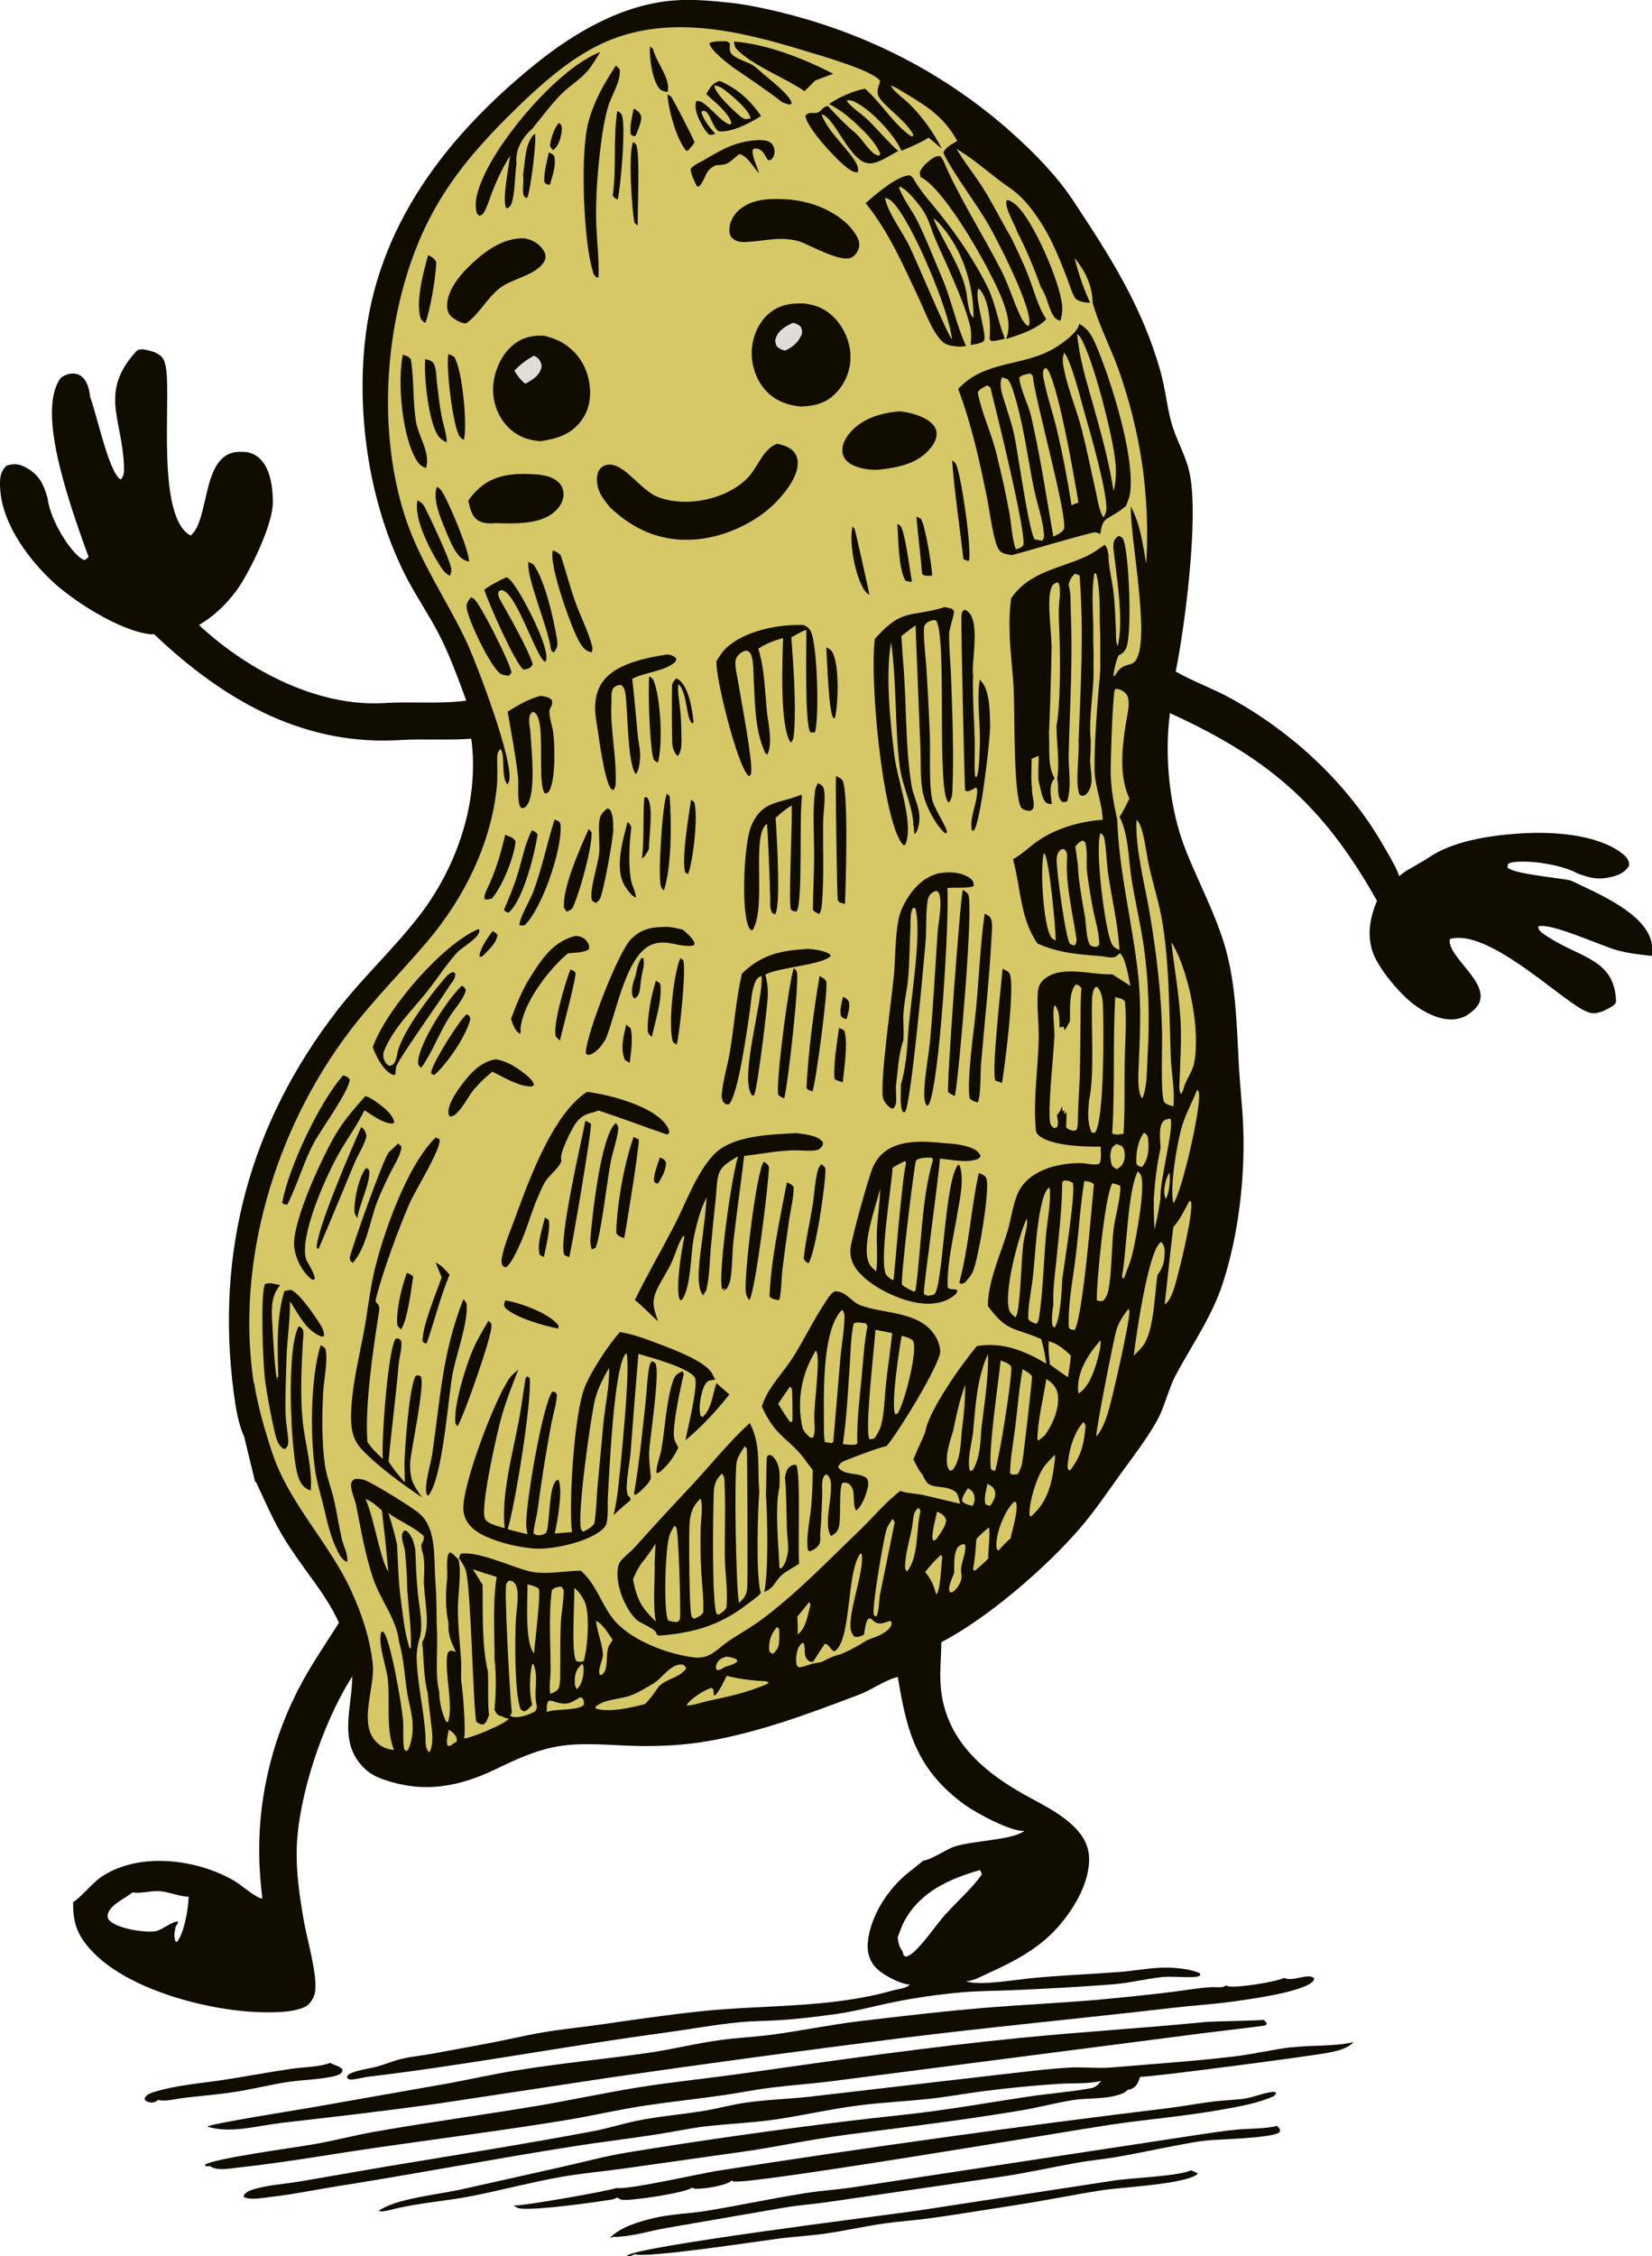 <?xml version="1.0" encoding="UTF-8"?> <svg xmlns="http://www.w3.org/2000/svg" width="148" height="202" viewBox="0 0 148 202" fill="none"><g clip-path="url(#clip0_94_670)"><path d="M57.625 1.028L46.688 8.603L39.061 16.858L34.814 26.259L33.837 35.891L35.512 46.061L40.547 56.251L43.557 63.617V72.58L39.769 81.153L31.654 90.525L25.502 100.726L22.551 110.676L21.664 120.108L23.718 131.706L29.231 141.098L32.611 147.525L31.943 153.613L33.269 156.897L39.181 159.023L47.356 155.61L52.999 154.921C52.999 154.921 63.128 154.552 63.956 154.262C64.783 153.973 77.933 149.302 77.933 149.302L87.873 142.615L98.82 131.716L107.383 117.333L108.44 106.954L109.617 95.356L107.383 86.004L105.12 77.65L102.309 68.558L104.093 57.279L104.512 46.58L102.877 35.901L99.487 26.269L92.658 16.867L84.274 9.601L75.879 5.13L66.757 1.966L57.635 1.048L57.625 1.028Z" fill="#D6C767"></path><path d="M16.918 56.381C18.693 55.722 20.597 53.916 21.684 52.129C22.701 50.453 24.455 46.859 24.445 44.933C24.415 40.112 21.763 40.472 21.644 40.462C17.975 40.252 18.862 46.53 17.078 47.947C14.017 46.331 15.293 36.04 14.894 33.096C14.745 32.038 14.505 31.858 13.818 31.519C13.169 31.34 12.541 31.1 12.193 31.469C8.853 35.132 10.966 37.517 11.106 41.739C11.116 42.188 11.136 42.598 10.827 42.927C9.78 42.458 8.633 36.939 8.075 35.551C7.786 32.567 5.662 33.485 5.363 33.944C3.499 36.759 5.642 43.606 7.935 49.864L7.616 50.143C7.407 50.093 7.337 50.063 7.168 49.924C5.892 48.886 4.446 46.241 4.267 44.624C3.918 43.366 3.529 42.518 2.342 41.869C1.704 41.52 1.256 41.49 0.588 41.69C0.119 42.139 -0 42.618 -0 43.246C-0.04 46.49 2.263 49.704 4.486 51.86C6.42 53.746 10.747 56.511 13.498 56.79C13.957 56.84 14.216 56.541 14.226 56.541C15.821 56.681 16.918 56.371 16.918 56.371V56.381Z" fill="#100C00"></path><path d="M123.404 80.544C122.746 82.112 122.467 83.559 122.935 85.116C123.374 86.573 125.378 88.998 126.724 89.976C130.094 92.422 131.729 90.675 131.818 90.605C134.57 88.549 129.585 85.864 129.884 84.078C133.184 83.1 139.415 89.108 141.738 90.376C142.576 90.835 142.875 90.785 143.592 90.545C144.171 90.256 144.799 90.006 144.779 89.607C144.619 85.764 141.459 85.794 138.428 83.718C138.109 83.499 137.81 83.299 137.81 82.95C138.887 82.571 143.523 84.716 144.889 85.086C145.886 85.355 146.932 85.475 147.989 85.585C148.009 85.156 148.039 84.716 147.939 84.297C147.311 81.752 143.263 80.035 140.701 78.828C139.535 78.578 135.756 78.269 135.058 77.69L135.088 77.361C135.268 77.261 135.348 77.231 135.557 77.201C137.182 76.971 140.053 77.48 141.299 78.189C142.416 78.628 143.293 78.828 144.579 78.459C145.267 78.259 145.616 78.009 145.955 77.51C145.965 77.011 145.716 76.702 145.287 76.383C143.064 74.706 139.196 74.426 136.125 74.626C133.433 74.806 130.133 75.305 127.98 76.792C127.621 77.041 125.956 77.98 125.946 77.99C124.71 78.858 123.404 80.534 123.404 80.534V80.544Z" fill="#100C00"></path><path d="M47.077 36.41C48.271 36.41 49.24 35.288 49.24 33.904C49.24 32.521 48.271 31.399 47.077 31.399C45.882 31.399 44.913 32.521 44.913 33.904C44.913 35.288 45.882 36.41 47.077 36.41Z" fill="#DFDCDA"></path><path d="M70.654 33.206C71.893 33.206 72.897 32.2 72.897 30.96C72.897 29.72 71.893 28.715 70.654 28.715C69.415 28.715 68.411 29.72 68.411 30.96C68.411 32.2 69.415 33.206 70.654 33.206Z" fill="#DFDCDA"></path><path d="M25.861 186.4C26.878 186.24 29.689 186.131 30.417 185.721C30.646 185.592 30.636 185.532 30.696 185.292C30.377 184.943 29.959 184.933 29.58 184.693C28.603 185.083 27.297 185.063 26.24 185.212C24.146 185.512 22.062 185.911 19.979 186.23C17.985 186.53 15.752 186.7 13.828 187.298C13.498 187.398 13.12 187.538 12.95 187.867C12.99 187.977 12.99 188.077 13.1 188.127C13.339 188.237 13.578 188.296 13.838 188.207C13.967 188.167 14.087 188.087 14.196 188.017C14.835 188.187 15.782 187.917 16.44 187.837C18.035 187.648 19.66 187.528 21.245 187.268C22.79 187.019 24.306 186.63 25.851 186.4H25.861Z" fill="#100C00"></path><path d="M99.746 195.243L82.13 197.938C79.597 198.307 56.787 201.142 56.139 201.98C56.488 202.01 56.538 202 56.846 201.83C57.883 202.21 68.032 200.653 69.907 200.413C71.273 200.243 72.648 200.174 74.014 199.974C75.789 199.714 77.534 199.315 79.308 199.066C80.584 198.886 81.87 198.806 83.137 198.636C85.888 198.257 88.65 197.798 91.391 197.369C93.824 196.99 96.237 196.491 98.669 196.111C100.514 195.822 105.648 195.602 107.114 194.774C107.223 194.714 107.243 194.684 107.323 194.594C107.114 194.494 106.914 194.405 106.705 194.315C105.688 194.834 101.261 195.013 99.766 195.233L99.746 195.243Z" fill="#100C00"></path><path d="M110.823 190.672C109.666 190.772 108.52 190.971 107.373 191.131L76.397 195.842C74.942 196.061 73.476 196.141 72.02 196.381C69.079 196.85 66.168 197.479 63.227 197.958C61.652 198.207 60.017 198.237 58.472 198.617C57.295 198.896 55.501 199.425 54.653 200.373C54.763 200.353 54.833 200.333 54.932 200.273C56.388 200.313 58.173 199.754 59.628 199.495L70.376 197.638C71.612 197.429 72.868 197.349 74.104 197.169L89.876 194.864C92.06 194.534 94.233 194.045 96.406 193.656C97.613 193.437 98.829 193.337 100.025 193.127C101.79 192.828 103.545 192.438 105.309 192.109C106.197 191.939 107.084 191.76 107.981 191.66C109.128 191.53 113.873 191.46 114.631 190.921L114.681 190.672C114.601 190.562 114.521 190.442 114.422 190.343C113.295 190.612 111.969 190.572 110.803 190.672H110.823Z" fill="#100C00"></path><path d="M61.981 195.872C62.111 195.922 62.201 195.962 62.34 195.972C63.078 195.992 65.032 195.702 65.57 195.233C65.61 195.253 65.65 195.283 65.7 195.303C66.597 195.722 95.499 190.842 99.368 190.253C102.747 189.744 106.137 189.484 109.517 188.875C111.012 188.606 112.657 188.326 114.053 187.708C114.193 187.648 114.233 187.548 114.332 187.428L114.233 187.298C113.435 187.278 112.398 187.758 111.571 187.887C110.633 188.027 109.676 188.037 108.739 188.157C107.413 188.316 106.097 188.566 104.771 188.736C91.213 190.382 77.694 192.259 64.195 194.375C62.599 194.634 56.189 196.091 55.222 195.902C54.464 196.181 46.578 197.569 46 197.469C46.179 197.599 46.379 197.708 46.598 197.738C48.114 197.908 53.069 197.219 54.773 196.94C54.983 196.91 55.112 196.86 55.292 196.75C55.431 196.85 55.581 196.94 55.76 196.96C56.598 197.06 61.393 196.341 61.971 195.882L61.981 195.872Z" fill="#100C00"></path><path d="M50.595 189.843C53.058 189.444 55.5 188.855 57.973 188.496C60.206 188.167 62.459 187.927 64.692 187.608C66.158 187.398 67.614 187.099 69.069 186.919C70.903 186.69 72.758 186.57 74.592 186.33L108.031 182.009C108.808 181.909 113.295 181.39 113.374 181.34C113.424 181.31 113.454 181.25 113.494 181.2C113.404 181.02 113.344 180.941 113.175 180.841C112.996 180.921 108.729 180.971 107.981 181.04C102.478 181.589 96.954 181.909 91.451 182.458C83.166 183.276 74.941 184.454 66.706 185.622C63.546 186.071 60.356 186.39 57.205 186.889C54.135 187.388 51.084 188.047 48.013 188.566C43.168 189.374 38.303 190.023 33.467 190.881C31.683 191.201 29.918 191.67 28.134 191.979C26.469 192.279 19.141 193.257 18.363 193.816L18.423 193.955C18.573 193.955 18.692 193.965 18.832 193.946C19.39 194.395 20.626 194.155 21.314 194.075C25.472 193.626 29.599 192.888 33.736 192.289C39.349 191.48 45.002 190.752 50.605 189.843H50.595Z" fill="#100C00"></path><path d="M25.103 190.083C29.909 189.534 34.704 188.985 39.489 188.306L54.853 185.981C63.347 184.753 71.851 183.606 80.375 182.528C88.58 181.5 96.815 180.731 105.04 179.773C106.805 179.563 108.579 179.464 110.334 179.224C111.999 178.994 116.156 178.436 117.442 177.557C117.652 177.408 117.682 177.378 117.732 177.128C117.203 176.619 115.887 177.437 115.1 177.118C115.08 177.118 115.05 177.098 115.03 177.088C114.412 177.447 110.663 178.026 110.025 177.837C109.925 177.807 109.925 177.807 109.855 177.757C109.606 177.917 109.457 177.936 109.158 177.927C108.968 177.927 108.779 177.907 108.579 177.917C107.403 177.976 106.187 178.206 105.02 178.346C102.627 178.635 100.225 178.885 97.822 179.094C94.811 179.344 91.8 179.484 88.79 179.723C84.901 180.032 80.983 180.492 77.115 180.951C74.503 181.26 71.901 181.799 69.299 182.158C67.734 182.368 66.148 182.438 64.593 182.647C62.42 182.937 60.286 183.476 58.123 183.795C54.155 184.364 50.167 184.733 46.199 185.382C44.205 185.702 42.221 186.151 40.237 186.52L27.715 188.726C26.609 188.915 18.832 190.153 18.583 190.402C18.683 190.442 18.782 190.472 18.892 190.492C20.886 190.981 23.109 190.323 25.103 190.093V190.083Z" fill="#100C00"></path><path d="M115.698 183.296C114.033 183.496 112.388 183.905 110.713 184.105C107.025 184.554 103.246 184.793 99.537 185.113C98.361 185.212 97.165 185.063 95.988 185.113C94.014 185.202 91.282 185.562 89.278 185.781L72.629 187.718C70.685 187.937 68.681 187.987 66.747 188.267C65.471 188.456 64.215 188.815 62.939 189.015C61.005 189.325 59.031 189.484 57.106 189.873C55.76 190.143 54.454 190.572 53.108 190.822C46.997 191.969 40.826 192.948 34.684 193.966L26.828 195.323C25.502 195.543 24.097 195.622 22.811 195.992C22.432 196.101 22.113 196.211 21.854 196.521V196.72C22.472 197 23.509 196.79 24.196 196.71C26.3 196.471 28.384 196.032 30.477 195.702C37.486 194.594 44.455 193.257 51.464 192.159C53.876 191.78 56.309 191.49 58.721 191.121C60.177 190.901 61.613 190.582 63.078 190.402C65.112 190.153 67.196 190.083 69.21 189.804C71.792 189.444 74.354 188.835 76.946 188.506C79.04 188.237 81.153 188.147 83.247 187.917C84.862 187.748 86.447 187.448 88.052 187.239C90.275 186.949 92.579 186.73 94.812 186.58C96.028 186.5 97.504 186.6 98.67 186.31L98.57 186.42C98.271 186.749 98.112 186.899 97.673 186.979C95.839 187.308 94.024 187.438 92.2 187.708C89.328 188.137 86.467 188.636 83.586 189.025C81.093 189.364 78.601 189.584 76.109 189.893C69.439 190.702 62.799 191.64 56.169 192.728C54.225 193.047 52.361 193.556 50.447 193.986L41.314 196.032C39.33 196.471 35.392 196.86 33.927 197.948C34.216 198.098 35.023 197.848 35.352 197.768C37.636 197.219 40.018 197.07 42.331 196.61C44.943 196.091 47.505 195.403 50.138 194.934C52.002 194.594 53.886 194.435 55.76 194.175L66.657 192.638C68.801 192.339 70.924 191.9 73.048 191.55C75.141 191.201 77.315 190.941 79.428 190.672C83.466 190.153 87.524 189.624 91.542 188.945C93.047 188.686 94.523 188.296 96.028 188.047C97.374 187.817 98.849 187.977 100.155 187.578C100.494 187.478 100.803 187.368 101.043 187.099C101.202 187.089 101.262 187.079 101.402 187.009C101.87 186.789 101.99 186.39 102.149 185.941C102.548 186.051 117.144 184.135 118.968 183.795C119.586 183.675 120.264 183.536 120.813 183.206C120.982 183.107 121.142 182.967 121.281 182.837C119.487 183.256 117.513 183.087 115.678 183.316L115.698 183.296Z" fill="#100C00"></path><path d="M58.173 60.543C58.024 61.471 58.213 67.42 58.602 68.069L58.941 68.288C59.399 66.631 59.2 62.429 58.522 60.843C58.412 60.743 58.303 60.623 58.173 60.543Z" fill="#100C00"></path><path d="M60.884 60.912C60.785 60.823 60.675 60.783 60.555 60.743C60.456 60.892 60.276 61.102 60.216 61.262C60.176 61.371 60.176 66.472 60.246 66.761C60.326 67.12 60.426 67.46 60.725 67.679C61.124 67.26 61.054 66.322 61.044 65.773C61.034 64.955 61.014 64.096 60.904 63.278C60.864 62.709 60.655 61.781 60.785 61.252C61.612 62.04 61.453 64.436 62.031 64.775L62.141 64.655C62.001 63.537 61.762 61.701 60.884 60.912Z" fill="#100C00"></path><path d="M59.758 71.063C59.339 71.811 58.94 78.379 59.2 79.317C59.249 79.507 59.339 79.606 59.479 79.726C60.187 77.53 60.157 73.628 59.997 71.302L59.748 71.053L59.758 71.063Z" fill="#100C00"></path><path d="M56.977 80.375C56.927 79.776 56.598 79.277 56.508 78.688C56.289 77.331 56.379 75.444 56.558 74.077C56.458 73.837 56.428 73.768 56.219 73.598C55.81 75.225 55.043 77.7 55.94 79.257C56.129 79.586 56.608 80.265 56.967 80.365L56.977 80.375Z" fill="#100C00"></path><path d="M76.187 31.709C76.118 30.411 75.47 29.084 74.503 28.215C73.775 27.567 72.927 27.257 71.97 27.168C70.724 27.138 69.667 27.327 68.73 28.215C67.843 29.064 67.364 30.331 67.344 31.559C67.324 32.847 67.823 34.184 68.73 35.102C69.548 35.921 70.594 36.29 71.731 36.4C73.037 36.35 74.054 36.1 74.971 35.102C75.071 34.992 75.171 34.873 75.27 34.743C75.36 34.623 75.45 34.493 75.529 34.354C75.609 34.224 75.679 34.084 75.749 33.944C75.819 33.805 75.878 33.665 75.928 33.515C75.978 33.366 76.028 33.226 76.058 33.076C76.098 32.926 76.128 32.777 76.148 32.617C76.168 32.467 76.187 32.308 76.187 32.158C76.187 32.008 76.187 31.849 76.187 31.699V31.709ZM71.781 30.022C71.512 30.681 70.963 31.1 70.345 31.389C70.006 31.32 69.837 31.24 69.588 31.01C69.468 30.711 69.398 30.551 69.518 30.232C69.777 29.533 70.415 29.204 71.033 28.904C71.352 28.964 71.492 29.044 71.741 29.253C71.851 29.553 71.92 29.703 71.791 30.032L71.781 30.022Z" fill="#100C00"></path><path d="M60.615 93.539C60.894 92.641 61.502 86.613 61.203 85.954L60.954 85.794C60.336 87.132 59.837 91.922 60.286 93.29L60.615 93.539Z" fill="#100C00"></path><path d="M61.652 78.239C62.101 77.041 62.569 72.999 62.191 71.811L61.911 71.602C61.722 72.939 60.994 77.121 61.413 78.159L61.652 78.229V78.239Z" fill="#100C00"></path><path d="M46.538 82.83C46.767 82.89 46.807 82.88 47.036 82.81C48.582 81.243 50.257 76.313 50.227 74.137C50.227 73.977 50.237 73.728 50.127 73.608C49.997 73.468 49.848 73.438 49.678 73.388C48.98 75.584 48.532 77.9 47.694 80.046C47.435 80.694 46.508 82.251 46.538 82.84V82.83Z" fill="#100C00"></path><path d="M57.923 71.372L57.724 71.412C57.584 73.209 57.724 75.085 57.515 76.882C57.804 76.652 57.953 76.353 58.133 76.033C58.123 75.035 58.581 72.131 57.993 71.442C57.973 71.412 57.943 71.392 57.913 71.372H57.923Z" fill="#100C00"></path><path d="M52.57 84.277C52.31 83.928 51.991 83.828 51.563 83.798C49.549 84.267 48.472 85.944 47.435 87.611C46.717 88.779 46.259 89.956 45.78 91.224C45.95 91.713 46.109 92.312 46.598 92.561C46.658 92.382 46.668 92.352 46.628 92.162C46.787 89.946 49.03 86.962 50.685 85.525C50.755 85.465 50.815 85.415 50.885 85.355C51.413 85.295 52.33 85.305 52.759 84.996C52.819 84.677 52.759 84.547 52.57 84.277Z" fill="#100C00"></path><path d="M57.624 85.784H57.465C57.136 86.254 57.056 86.812 56.937 87.351C56.727 87.98 56.528 88.499 56.657 89.168L56.827 89.407C57.096 89.288 57.186 89.108 57.276 88.829C57.335 88.649 57.345 88.439 57.365 88.26C57.395 87.98 57.435 87.701 57.475 87.411C57.585 86.872 57.764 86.323 57.634 85.784H57.624Z" fill="#100C00"></path><path d="M56.418 95.166C56.518 94.248 56.737 92.951 56.488 92.062L56.099 91.743C55.87 92.751 55.551 93.909 55.989 94.907C56.129 94.997 56.268 95.086 56.418 95.156V95.166Z" fill="#100C00"></path><path d="M58.053 92.451C58.163 92.611 58.233 92.731 58.402 92.821C58.681 91.453 59.379 89.437 59.14 88.06C59.01 87.97 58.9 87.88 58.761 87.811C58.352 89.078 57.953 91.124 58.043 92.451H58.053Z" fill="#100C00"></path><path d="M49.809 92.821L50.157 93.18C50.307 92.481 51.713 87.302 51.543 87.072C51.424 86.922 51.274 86.872 51.105 86.802C50.696 87.781 49.47 91.873 49.799 92.811L49.809 92.821Z" fill="#100C00"></path><path d="M54.932 74.167C54.932 73.638 54.932 72.999 54.673 72.53L54.434 72.36C53.906 72.809 53.736 72.969 53.676 73.698C53.606 74.616 53.756 75.554 53.676 76.462C53.587 77.341 52.709 80.005 53.058 80.654L53.387 80.854C53.477 80.764 53.656 80.624 53.726 80.514C54.075 79.926 54.952 74.985 54.952 74.167H54.932Z" fill="#100C00"></path><path d="M51.384 81.093C51.992 79.676 52.989 76.123 53.009 74.576C52.929 74.416 52.879 74.337 52.74 74.227C51.992 75.894 50.377 79.496 50.526 81.273L50.746 81.622C51.114 81.473 51.224 81.473 51.394 81.093H51.384Z" fill="#100C00"></path><path d="M57.345 67.779C57.385 67.16 57.205 66.552 57.145 65.933C56.976 64.206 56.846 62.499 56.637 60.773L56.767 60.713C57.823 60.204 59.778 60.034 60.545 59.206L60.585 58.956C60.326 58.697 60.136 58.647 59.767 58.597C57.913 58.886 55.172 59.415 54.005 61.022C53.257 62.05 53.217 63.368 53.427 64.585C53.656 65.973 54.085 69.606 54.713 70.604L54.942 70.743C55.191 70.504 55.161 70.115 55.161 69.785C55.201 67.45 54.633 65.094 54.783 62.799C54.783 62.779 54.783 62.759 54.783 62.739C54.783 62.32 54.733 61.96 54.952 61.591C55.231 61.401 55.281 61.342 55.63 61.322C55.889 61.511 55.969 61.731 56.019 62.04C56.258 63.507 56.188 68.318 56.956 69.306C57.255 69.037 57.325 68.188 57.345 67.789V67.779Z" fill="#100C00"></path><path d="M38.632 95.905C38.622 95.965 38.632 96.055 38.632 96.114L38.892 96.264C40.078 95.226 41.763 92.771 42.142 91.234C42.062 90.944 42.062 90.964 41.813 90.805C41.165 91.294 38.792 95.116 38.652 95.915L38.632 95.905Z" fill="#100C00"></path><path d="M47.655 74.337C47.037 75.514 46.768 76.981 46.379 78.259C46.04 79.357 45.601 80.425 45.143 81.473C45.272 81.622 45.362 81.662 45.551 81.722C46.887 80.594 47.894 76.442 48.163 74.736C48.014 74.476 47.914 74.466 47.655 74.347V74.337Z" fill="#100C00"></path><path d="M49.16 109.239L48.822 109.01C48.602 109.938 48.074 111.415 48.353 112.353C48.483 112.423 48.592 112.493 48.732 112.543C48.891 111.614 49.32 110.137 49.16 109.239Z" fill="#100C00"></path><path d="M48.223 107.103C48.432 106.634 48.631 106.095 48.931 105.676C49.279 105.177 50.047 104.578 50.266 104.029C50.316 103.909 50.286 103.839 50.266 103.72C50.187 103.161 51.224 101.045 51.582 100.566C52.011 99.987 52.39 99.777 53.088 99.608C53.277 99.558 53.437 99.498 53.616 99.428C55.68 100.107 57.714 100.875 59.767 101.584L59.957 101.424C59.957 101.015 59.618 100.616 59.339 100.326C57.943 98.909 54.553 98.001 52.589 97.761C49.529 99.727 47.395 105.646 46.169 108.99C45.77 110.077 45.282 111.195 45.022 112.323C44.943 112.692 44.863 113.022 45.052 113.371L45.301 113.471C45.87 113.211 46.797 110.946 47.016 110.367C47.425 109.279 47.744 108.161 48.223 107.103Z" fill="#100C00"></path><path d="M45.282 116.425C45.152 116.745 45.102 116.745 45.242 117.084C46.149 117.972 48.741 118.721 50.017 118.95C50.027 118.751 50.077 118.721 49.938 118.561C49.08 117.543 46.548 116.625 45.282 116.435V116.425Z" fill="#100C00"></path><path d="M55.202 110.387C55.372 110.696 55.611 110.736 55.92 110.866C56.129 109.818 57.326 102.322 57.226 102.023C57.066 101.943 56.927 101.863 56.757 101.803C55.87 104.428 55.302 107.622 55.202 110.377V110.387Z" fill="#100C00"></path><path d="M52.939 100.616C52.769 100.506 52.63 100.426 52.44 100.356C52.111 102.103 49.978 111.195 50.566 112.373L50.985 112.563C51.194 111.964 53.048 101.065 52.939 100.616Z" fill="#100C00"></path><path d="M58.85 131.905C59.01 131.845 59.12 131.806 59.239 131.686C59.937 131.067 60.366 130.448 60.774 129.61C60.625 129.34 60.435 129.031 60.386 128.721C60.226 127.673 60.974 124.15 61.263 123.022L61.153 122.773C60.695 122.983 60.505 123.082 60.326 123.551C59.698 125.308 59.578 127.933 59.249 129.819C59.169 130.288 58.711 131.496 58.83 131.885L58.85 131.905Z" fill="#100C00"></path><path d="M56.139 133.402C56.129 132.315 56.398 131.097 56.498 129.999C56.717 127.065 56.946 124.14 57.196 121.216C58.232 121.525 61.812 122.484 62.25 123.352C62.589 124.021 61.582 127.993 61.413 128.951C62.868 127.743 64.164 126.336 65.341 124.859L64.194 123.841C63.815 124.819 63.795 126.116 62.958 126.865L62.779 126.795C62.539 126.047 62.798 124.55 63.217 123.871C63.417 123.551 63.736 123.581 64.065 123.522C63.905 123.162 63.746 122.833 63.456 122.553C62.4 121.535 59.618 120.547 58.173 120.008C57.325 119.689 56.428 119.409 55.531 119.27C54.504 120.417 52.829 122.943 52.32 124.38C51.463 126.815 51.024 133.712 51.184 136.467C51.194 136.706 51.214 136.936 51.244 137.175L49.698 137.305C49.928 136.267 50.456 133.372 50.027 132.484C49.768 132.564 49.758 132.634 49.629 132.883C49.16 133.762 49.23 136.926 48.901 137.255C48.841 137.315 48.642 137.405 48.552 137.425C48.243 137.495 48.053 137.455 47.794 137.305C47.824 136.636 48.063 135.918 48.153 135.239C48.502 132.604 48.911 130.039 49.399 127.434C49.509 126.855 49.938 125.338 49.878 124.859C49.878 124.779 49.788 124.729 49.748 124.659L49.489 124.589C48.612 125.677 46.987 135.169 47.156 136.706C47.186 136.926 47.216 137.145 47.256 137.365C46.667 137.215 46.059 137.095 45.481 136.916C46.139 134.81 47.664 125.408 47.455 123.382L47.256 123.232L47.086 123.362C46.887 124.649 46.717 125.937 46.478 127.224C45.93 130.149 44.883 133.891 45.212 136.826C44.723 136.676 43.667 136.457 43.447 135.977C42.989 135.009 44.574 128.063 44.963 126.735C45.371 125.338 45.9 123.981 46.438 122.623C46.149 122.873 45.83 123.122 45.611 123.442C44.245 125.498 41.723 132.225 41.523 134.7C41.463 135.448 41.613 136.007 42.111 136.596C43.178 137.854 46.378 138.562 47.944 138.652C49.549 138.752 52.669 138.053 53.906 136.986C54.035 136.876 54.264 136.636 54.314 136.467C54.514 135.828 54.414 134.61 54.464 133.901C54.593 131.825 55.002 122.114 56.099 121.166C56.577 121.795 55.531 132.125 55.321 133.712C55.231 134.361 55.122 135.009 54.972 135.648C55.461 135.189 55.959 134.75 56.478 134.331V134.121C56.228 133.882 56.169 133.822 56.169 133.442L56.139 133.402ZM53.527 133.173C53.437 134.241 53.417 135.319 53.258 136.377C53.038 136.756 52.649 136.926 52.281 137.135C52.121 137.035 52.101 137.065 52.041 136.866C51.712 135.558 52.919 126.805 53.327 125.228C53.577 124.26 54.075 123.332 54.563 122.474C54.653 123.791 54.185 126.047 54.055 127.454L53.527 133.163V133.173Z" fill="#100C00"></path><path d="M55.381 100.915C55.381 100.915 55.351 100.835 55.331 100.795C55.251 100.626 55.291 100.686 55.162 100.556C53.816 101.694 53.058 108.92 52.898 110.816C52.869 111.215 52.898 111.485 53.018 111.864L53.357 111.724C53.865 110.467 54.404 105.536 54.753 103.82C54.862 103.281 55.471 101.364 55.381 100.915Z" fill="#100C00"></path><path d="M44.116 83.369C43.677 84.008 43.049 84.826 42.94 85.605L43.109 85.684L43.278 85.565C43.777 85.036 44.475 84.467 44.565 83.718C44.415 83.509 44.355 83.479 44.116 83.369Z" fill="#100C00"></path><path d="M43.756 118.262C43.258 119.11 42.749 119.948 42.361 120.847C41.752 122.254 40.566 126.017 40.815 127.494L40.995 127.693C41.543 126.815 44.225 119.28 44.025 118.591C43.975 118.421 43.886 118.371 43.756 118.252V118.262Z" fill="#100C00"></path><path d="M40.218 99.837C40.218 99.837 40.258 99.917 40.278 99.957C40.587 99.967 40.726 99.857 40.946 99.638C41.544 99.049 41.922 98.2 42.451 97.552C42.969 96.953 43.488 96.444 44.106 95.955C45.143 96.454 46.508 97.322 47.665 97.272L47.834 97.152C47.775 96.723 47.256 96.334 46.927 96.075C46.19 95.506 45.352 94.987 44.425 94.847C43.119 95.046 42.182 96.025 41.424 97.043C40.995 97.612 39.949 99.059 40.208 99.837H40.218Z" fill="#100C00"></path><path d="M41.384 88.25C40.138 89.377 37.526 93.41 37.456 95.076C37.456 95.256 37.466 95.356 37.596 95.496C37.636 95.536 37.695 95.566 37.745 95.596C38.762 94.168 39.35 92.472 40.307 90.984C40.686 90.406 41.683 89.248 41.733 88.599C41.623 88.449 41.544 88.349 41.384 88.25Z" fill="#100C00"></path><path d="M37.854 120.108C38.014 120.248 38.014 120.258 38.223 120.278C38.941 118.242 39.439 116.116 40.277 114.13C39.898 113.71 39.559 113.271 39.031 113.052L39.569 114.369C39.08 115.786 37.824 118.731 37.854 120.108Z" fill="#100C00"></path><path d="M41.823 116.924C41.813 116.655 41.703 116.505 41.504 116.335C39.59 121.266 39.47 125.128 38.722 130.199C38.583 131.167 37.985 132.903 38.224 133.792L38.363 133.921C39.66 132.394 40.128 125.288 40.537 123.062C40.846 121.366 41.893 118.561 41.813 116.924H41.823Z" fill="#100C00"></path><path d="M36.448 113.97C35.99 115.208 35.461 117.353 35.601 118.681C35.701 118.801 35.8 118.92 35.91 119.03C36.488 118.342 36.857 115.327 37.017 114.289C36.827 114.13 36.688 114.05 36.458 113.97H36.448Z" fill="#100C00"></path><path d="M62.161 84.647C62.221 84.437 62.241 84.437 62.131 84.247C61.902 83.848 61.503 83.539 61.164 83.229C60.735 83.139 60.286 83.02 59.848 82.99C58.542 82.98 57.515 83.1 56.548 84.068C55.342 85.285 52.58 92.551 52.49 94.138C52.49 94.198 52.49 94.298 52.5 94.348C52.66 94.438 52.66 94.488 52.849 94.428C53.318 94.298 53.826 93.729 54.075 93.33C54.135 93.23 54.195 93.14 54.255 93.04C54.265 93.01 54.285 92.981 54.295 92.951C55.182 90.805 56.059 85.585 58.333 84.597C59.718 83.998 60.875 84.906 62.171 84.647H62.161Z" fill="#100C00"></path><path d="M65.022 58.058C64.683 58.387 64.433 58.797 64.184 59.196C64.104 60.723 65.979 68.188 66.956 69.356C67.005 69.406 67.045 69.446 67.105 69.496C67.275 69.376 67.265 69.366 67.295 69.156C67.444 68.118 66.387 62.659 66.158 61.212C66.068 60.613 65.839 59.815 65.889 59.216C65.909 58.926 66.098 58.657 66.328 58.487C66.537 58.327 66.697 58.267 66.956 58.258C67.235 58.457 67.295 58.547 67.374 58.886C67.514 59.465 67.494 60.184 67.524 60.783C67.634 62.938 67.624 65.513 68.591 67.48L68.75 67.55C69.239 66.572 68.84 64.815 68.71 63.757C68.521 61.88 68.501 59.884 67.933 58.088C68.641 57.609 69.329 57.359 70.156 57.13C70.096 58.906 69.827 65.234 70.854 66.482C71.103 66.262 71.113 65.893 71.143 65.563C71.332 62.988 71.083 59.675 70.894 57.06C71.332 56.82 71.771 56.561 72.24 56.381C72.26 57.828 72.07 64.795 72.599 65.573H73.007C73.396 64.396 73.247 57.699 72.628 56.511C72.479 56.212 72.279 56.092 71.98 55.962C69.727 55.882 66.697 56.461 65.022 58.058Z" fill="#100C00"></path><path d="M54.085 41.719C53.846 41.829 53.677 42.039 53.587 42.278C53.358 42.867 53.507 43.656 53.786 44.205C54.026 44.664 54.355 45.063 54.674 45.452C56.707 47.349 58.971 48.407 61.812 48.327C64.643 48.247 67.794 46.849 69.718 44.754C70.486 43.915 71.552 42.548 71.463 41.33C71.433 40.881 71.233 40.492 70.874 40.222C70.515 39.953 70.057 39.823 69.628 39.733C69.588 39.743 69.558 39.763 69.519 39.773C68.342 40.282 67.893 41.799 67.046 42.718C65.172 44.714 61.493 45.482 58.951 44.504C57.206 43.835 55.681 40.981 54.075 41.719H54.085Z" fill="#100C00"></path><path d="M83.735 55.533C83.735 55.533 83.815 55.543 83.855 55.553C84.892 56.96 83.855 71.093 84.991 71.851C85.29 71.572 85.31 71.073 85.33 70.683C85.46 67.3 85.32 63.907 85.201 60.523C85.151 59.266 85.011 57.978 85.031 56.721C85.031 56.321 85.53 54.924 85.46 54.724C85.43 54.635 85.35 54.575 85.29 54.505C85.071 54.455 84.852 54.405 84.632 54.355L84.483 54.405C81.492 55.293 80.824 54.435 78.381 57.2C77.893 60.693 79 72.869 80.764 75.474C80.824 75.564 80.884 75.624 80.964 75.684L81.103 75.634C81.911 73.808 80.405 69.845 80.146 67.799C79.777 64.915 79.289 60.383 79.837 57.509C80.335 61.142 80.156 64.885 80.595 68.538C80.814 70.354 81.691 71.901 81.831 73.758L81.711 73.797H81.831L81.921 74.636H82.01C82.389 74.057 82.439 73.209 82.299 72.54C82.15 71.791 81.781 71.083 81.662 70.324C81.063 66.651 81.243 62.809 80.894 59.106L80.754 56.95C81.173 56.631 81.582 56.291 82.02 55.992L82.459 66.961C82.519 68.268 82.409 69.835 82.708 71.103C82.968 72.191 83.725 73.698 84.543 74.486C84.583 74.526 84.623 74.556 84.662 74.596L84.842 74.566C84.862 74.057 83.645 72.39 83.486 71.462C83.197 69.865 83.376 67.36 83.296 65.623C83.217 63.697 83.117 61.781 82.997 59.854C82.928 58.757 82.768 57.619 82.768 56.521C82.768 56.241 82.758 56.042 82.957 55.832C83.127 55.663 83.496 55.503 83.745 55.523L83.735 55.533Z" fill="#100C00"></path><path d="M68.282 13.544C68.481 13.783 68.621 14.083 68.81 14.342C68.999 14.342 69.009 14.372 69.149 14.223C69.328 14.033 69.408 13.743 69.388 13.484C69.368 13.214 69.259 12.965 69.049 12.785C68.79 12.566 68.411 12.566 68.092 12.536C66.058 12.606 64.812 13.294 63.117 14.302C62.798 14.492 62.26 14.722 62.001 14.981C61.921 15.061 61.911 15.081 61.871 15.171C61.931 15.7 62.2 16.179 62.419 16.658L62.609 16.708C63.307 15.999 63.068 15.251 64.154 14.791C64.673 14.761 65.041 14.771 65.46 14.432C65.719 14.223 65.969 14.013 66.218 13.793C66.956 13.923 67.494 15.001 68.002 15.51C67.823 14.881 67.414 14.123 67.414 13.484L67.564 13.294C67.833 13.294 68.072 13.334 68.262 13.554L68.282 13.544Z" fill="#100C00"></path><path d="M57.136 20.171C57.096 18.923 57.365 13.674 56.986 12.955C56.946 12.875 56.797 12.765 56.737 12.705C56.258 13.524 56.607 18.933 56.847 19.951C56.936 20.031 57.026 20.121 57.136 20.171Z" fill="#100C00"></path><path d="M64.963 115.577L64.933 115.457L64.723 115.417C64.723 115.417 64.693 115.417 64.673 115.417L64.973 115.577H64.963Z" fill="#100C00"></path><path d="M73.646 102.193C73.257 101.644 71.961 101.544 71.343 101.454C69.04 101.584 65.521 101.634 63.876 103.45C62.31 105.177 61.423 107.792 60.346 109.848C59.2 112.044 57.964 114.17 56.877 116.395C57.615 116.994 58.253 117.683 58.961 118.312C58.552 117.154 58.323 116.535 58.901 115.357C59.29 114.569 59.788 113.83 60.167 113.032C60.516 112.313 60.755 111.255 61.234 110.636L61.313 110.756C61.054 111.914 60.506 115.357 60.885 116.345L61.034 116.425C61.882 115.527 61.882 112.333 62.111 111.066C62.34 109.828 62.719 108.311 63.307 107.193C63.228 108.051 63.188 108.94 63.048 109.788C62.949 111.205 62.181 114.738 62.889 115.846H62.988C63.278 115.637 63.278 115.517 63.357 115.128C63.567 114.08 63.577 112.932 63.666 111.864C63.806 110.307 63.965 108.75 64.135 107.183C64.205 106.514 64.195 105.676 64.414 105.057C64.584 104.588 64.942 104.279 65.341 104.009C65.6 103.839 65.86 103.68 66.129 103.52C65.531 105.347 64.344 113.86 64.673 115.377H64.723C64.853 115.377 64.933 115.377 65.072 115.447C65.231 115.158 65.371 114.898 65.431 114.579C65.62 113.491 65.581 112.293 65.7 111.195C65.989 108.63 66.368 106.075 66.667 103.5C68.183 103.32 69.698 103.011 71.223 102.991C71.722 102.991 72.968 103.121 73.377 102.901C73.477 102.851 73.606 102.672 73.686 102.582C73.716 102.392 73.776 102.342 73.656 102.173L73.646 102.193Z" fill="#100C00"></path><path d="M62.999 115.966L63.159 115.836H62.989C62.989 115.836 62.949 115.876 62.929 115.896L62.999 115.966Z" fill="#100C00"></path><path d="M50.795 30.95C50.157 30.491 49.529 30.262 48.771 30.062C47.625 30.002 46.678 30.232 45.81 31.03C44.813 31.938 44.215 33.406 44.175 34.753C44.145 36.02 44.604 37.298 45.491 38.216C46.299 39.045 47.256 39.414 48.402 39.504C49.868 39.294 51.144 38.915 52.071 37.677C52.789 36.729 52.978 35.531 52.809 34.374C52.61 32.996 51.932 31.789 50.795 30.96V30.95ZM48.472 33.036C48.233 33.715 47.655 34.034 47.066 34.354C46.618 34.024 46.368 33.645 46.079 33.186C46.628 32.617 47.136 32.228 47.834 31.849C48.083 31.948 48.283 32.118 48.402 32.358C48.512 32.577 48.562 32.797 48.472 33.036Z" fill="#100C00"></path><path d="M58.422 121.845C58.302 121.984 58.213 122.144 58.173 122.334C57.973 123.412 57.943 124.579 57.824 125.677C57.525 128.372 57.266 131.077 56.797 133.752L56.916 133.852L57.315 133.572C57.684 133.213 58.143 132.834 58.312 132.344C58.242 131.526 58.113 130.658 58.163 129.849C58.233 128.741 59.19 122.543 58.691 122.034C58.631 121.964 58.492 121.905 58.412 121.865L58.422 121.845Z" fill="#100C00"></path><path d="M35.192 100.596L35.322 100.486C35.212 99.837 34.464 99.209 33.956 98.839C33.577 98.57 33.188 98.28 32.74 98.131C31.842 99.139 30.965 100.137 30.247 101.274C29.011 103.251 26.22 109.239 26.349 111.515C26.409 112.543 27.027 113.81 27.825 114.469C27.914 114.539 28.004 114.569 28.104 114.609L28.213 114.459C28.064 113.83 27.735 113.341 27.426 112.782C26.808 110.686 29.111 105.566 30.197 103.56C30.965 102.143 31.952 100.855 32.65 99.408C33.398 99.877 34.285 100.566 35.182 100.606L35.192 100.596Z" fill="#100C00"></path><path d="M32.361 100.905C31.564 102.672 28.274 110.267 28.373 111.794H28.553L28.603 111.664C29.679 109.169 30.696 106.664 31.743 104.169C32.052 103.42 32.571 102.652 32.79 101.883C32.85 101.664 32.81 101.544 32.72 101.334C32.64 101.145 32.521 101.025 32.361 100.915V100.905Z" fill="#100C00"></path><path d="M68.93 116.076C69.189 116.335 69.448 116.355 69.807 116.415C70.026 115.607 69.987 114.519 70.096 113.661C70.286 112.133 70.495 110.616 70.714 109.099C70.854 108.201 71.113 107.193 71.103 106.285C70.924 106.035 70.774 105.975 70.495 105.866C69.877 109.119 69.069 112.772 68.94 116.066L68.93 116.076Z" fill="#100C00"></path><path d="M52.749 58.337C52.859 58.367 52.909 58.377 53.008 58.407C53.068 58.237 53.098 58.068 53.058 57.888C52.719 56.561 52.011 55.213 51.543 53.906C51.044 52.519 50.695 51.081 50.217 49.694C49.998 49.494 49.818 49.385 49.539 49.275C49.14 50.413 50.965 55.513 51.563 56.78C51.812 57.309 52.171 58.148 52.759 58.337H52.749Z" fill="#100C00"></path><path d="M36.878 132.414C36.758 131.935 36.718 131.416 36.748 130.917C36.828 129.819 38.124 123.801 37.685 123.242C37.625 123.172 37.516 123.172 37.426 123.132C37.247 123.202 37.237 123.162 37.157 123.362C36.629 124.689 36.289 129.37 36.23 131.037L36.27 132.734C35.761 132.125 35.213 131.526 34.814 130.837C35.073 127.923 35.472 125.019 35.721 122.104C35.781 121.426 36.03 120.757 35.95 120.068C35.741 119.849 35.761 119.849 35.462 119.839C34.744 120.737 34.156 129.161 34.296 130.618C33.777 130.149 33.319 129.7 32.92 129.121C32.67 126.027 33.398 121.036 33.887 117.872C33.927 117.613 34.026 117.194 33.947 116.944C33.837 116.595 33.568 116.725 33.687 116.236C34.325 113.76 35.651 110.167 36.668 107.792C37.157 106.654 39.55 102.841 39.38 102.013L39.041 101.843C36.479 104.289 34.266 110.596 33.498 113.98C33.099 115.747 32.92 117.563 32.581 119.34C32.122 121.765 31.524 124.12 31.454 126.596C31.424 127.813 31.544 128.851 32.411 129.769C33.917 131.356 36 132.844 37.805 134.071C37.476 133.572 37.017 132.983 36.878 132.404V132.414Z" fill="#100C00"></path><path d="M31.603 113.062C32.79 111.794 33.139 109.349 33.747 107.722C34.136 106.694 34.604 105.726 35.103 104.748C35.412 104.149 35.95 103.321 35.96 102.642C35.86 102.552 35.771 102.452 35.661 102.382C35.392 102.642 35.133 102.901 34.853 103.151C34.395 103.56 31.514 111.714 31.324 112.643C31.394 112.892 31.394 112.902 31.593 113.062H31.603Z" fill="#100C00"></path><path d="M49.628 58.417C49.987 57.918 49.977 57.689 49.877 57.1C49.559 55.253 48.851 52.099 47.814 50.552C47.654 50.463 47.505 50.383 47.345 50.313C47.116 51.68 49.14 56.221 49.369 58.208C49.459 58.307 49.489 58.377 49.628 58.407V58.417Z" fill="#100C00"></path><path d="M45.102 52.878C46.379 53.447 47.944 58.587 48.801 59.266C48.961 59.126 48.931 59.136 48.951 58.936C49.06 57.579 46.658 52.978 45.751 51.97C45.631 51.84 45.521 51.75 45.362 51.69C44.654 52 44.026 52.349 43.388 52.788C43.717 53.916 46.179 59.455 46.887 59.944C47.146 59.934 47.395 59.884 47.585 59.685C47.675 59.595 47.685 59.545 47.724 59.445C47.236 57.948 45.601 55.114 44.773 53.646C44.654 53.327 44.574 53.257 44.694 52.928C44.873 52.858 44.913 52.788 45.102 52.878Z" fill="#100C00"></path><path d="M33.05 104.738L32.81 104.558C32.152 105.337 31.724 107.393 31.753 108.441C31.753 108.69 31.873 108.85 32.023 109.049C32.132 108.001 33.309 105.596 33.05 104.748V104.738Z" fill="#100C00"></path><path d="M75.62 92.252C75.47 92.172 75.33 92.092 75.161 92.052C75.001 93.37 74.633 95.346 74.772 96.623C75.021 96.753 75.231 96.833 75.5 96.893C75.61 95.785 76.008 93.22 75.62 92.262V92.252Z" fill="#100C00"></path><path d="M81.701 52.069C81.531 51.291 81.073 47.389 80.634 47.049C80.554 46.989 80.475 46.959 80.385 46.919C80.504 48.257 80.475 50.852 81.103 51.97C81.312 52.08 81.472 52.08 81.701 52.069Z" fill="#100C00"></path><path d="M68.421 104.019C67.753 104.897 66.627 114.359 66.816 115.727C66.856 116.006 66.956 116.186 67.135 116.415C67.703 115.497 68.88 105.796 68.89 104.478C68.76 104.219 68.66 104.159 68.421 104.019Z" fill="#100C00"></path><path d="M76.059 89.697C75.869 89.417 75.829 89.387 75.52 89.248C75.411 89.777 75.211 90.415 75.331 90.944C75.52 91.184 75.56 91.164 75.839 91.244C75.969 90.745 76.168 90.226 76.049 89.697H76.059Z" fill="#100C00"></path><path d="M71.781 71.143C71.781 71.143 71.711 71.173 71.671 71.192C69.757 71.991 68.272 71.642 67.295 73.967C66.657 75.504 66.377 81.403 67.065 82.98C67.115 83.1 67.195 83.189 67.275 83.289L67.444 83.259C68.691 81.143 67.275 74.736 68.7 73.768C68.79 73.997 68.999 79.866 69.01 80.624C68.999 81.083 68.96 81.313 69.179 81.732L69.428 81.872C69.937 81.313 69.628 75.704 69.568 74.596C69.548 74.147 69.528 73.688 69.478 73.239C69.937 72.799 70.385 72.45 70.924 72.111C71.003 73.498 70.625 80.904 70.854 81.403C70.894 81.473 70.974 81.513 71.033 81.573L71.372 81.612C71.941 80.744 71.582 73.019 71.851 71.312L71.761 71.153L71.781 71.143Z" fill="#100C00"></path><path d="M83.336 37.777C82.598 37.208 81.472 36.899 80.545 36.829C78.89 36.989 77.215 37.458 76.108 38.795C75.709 39.264 75.39 39.893 75.48 40.532C75.54 40.931 75.789 41.26 76.128 41.49C76.846 41.959 77.953 42.119 78.79 42.049C80.515 41.849 82.289 41.51 83.416 40.053C83.705 39.683 83.954 39.204 83.904 38.725C83.865 38.336 83.635 38.017 83.326 37.787L83.336 37.777Z" fill="#100C00"></path><path d="M82.1 46.251C82.239 47.967 82.478 49.674 82.608 51.391C82.857 51.6 83.087 51.56 83.416 51.541C83.445 51.541 83.475 51.541 83.505 51.541C83.505 50.752 82.877 46.979 82.498 46.44L82.1 46.261V46.251Z" fill="#100C00"></path><path d="M85.3 41.24C85.519 44.175 85.978 47.119 86.307 50.053C86.486 50.153 86.606 50.203 86.805 50.223C87.085 49.175 86.088 42.358 85.629 41.53C85.549 41.39 85.43 41.3 85.29 41.24H85.3Z" fill="#100C00"></path><path d="M72.001 112.712C72.131 112.932 72.21 112.992 72.42 113.112C73.038 112.293 73.995 105.985 73.945 104.618C73.816 104.398 73.786 104.369 73.566 104.239C73.457 104.378 73.337 104.548 73.287 104.718C73.008 105.706 72.958 106.924 72.799 107.952C72.539 109.539 72.16 111.125 72.001 112.722V112.712Z" fill="#100C00"></path><path d="M74.653 64.266L74.782 64.326C75.111 63.108 75.221 59.435 74.543 58.347C74.413 58.148 74.234 58.058 74.024 57.968C74.094 58.936 74.234 63.787 74.653 64.266Z" fill="#100C00"></path><path d="M72.938 76.562C72.938 78.209 72.838 79.846 72.828 81.483C73.017 81.662 73.157 81.742 73.396 81.842C73.556 81.573 73.596 81.343 73.626 81.024C73.845 78.548 73.706 76.033 73.745 73.548C73.765 72.69 73.975 71.482 73.815 70.674C73.765 70.414 73.566 70.264 73.337 70.145C73.317 70.135 73.297 70.125 73.277 70.115C73.157 70.344 73.047 70.574 73.017 70.823C72.788 72.66 72.938 74.696 72.938 76.552V76.562Z" fill="#100C00"></path><path d="M77.892 53.267C77.892 53.187 76.676 47.688 76.576 47.418C76.537 47.299 76.457 47.229 76.377 47.139C76.048 48.556 76.616 51.63 77.444 52.848C77.564 53.028 77.703 53.147 77.892 53.267Z" fill="#100C00"></path><path d="M59.658 104.049C59.508 103.77 59.399 103.76 59.119 103.63C58.9 104.299 58.601 105.007 58.581 105.706L58.701 105.916L58.96 105.965C59.319 105.347 59.678 104.778 59.668 104.039L59.658 104.049Z" fill="#100C00"></path><path d="M74.902 69.476C74.822 70.374 75.002 80.455 75.052 80.584C75.081 80.664 75.151 80.724 75.201 80.794L75.7 80.944C75.759 79.477 76.058 70.474 75.43 69.805C75.291 69.656 75.081 69.576 74.902 69.486V69.476Z" fill="#100C00"></path><path d="M72.798 97.701C73.107 96.813 74.234 88.339 74.015 87.86C73.905 87.631 73.636 87.501 73.426 87.381C72.878 90.645 72.419 94.088 72.25 97.402C72.4 97.612 72.559 97.641 72.788 97.711L72.798 97.701Z" fill="#100C00"></path><path d="M74.423 85.615C74.344 85.415 74.344 85.415 74.144 85.325C73.646 85.096 73.017 85.006 72.469 84.956C70.037 85.086 68.282 85.415 66.467 87.172C65.949 89.427 65.779 91.783 65.411 94.068C65.201 95.346 64.783 96.663 64.663 97.931C64.633 98.22 64.673 98.39 64.783 98.659C65.012 98.869 64.992 98.879 65.301 98.879C66.138 98.051 66.946 92.062 67.155 90.675C67.285 89.847 67.305 88.819 67.614 88.04C67.754 87.701 67.873 87.491 68.232 87.381C68.232 87.411 68.232 87.441 68.232 87.471C68.382 89.567 66.158 96.733 67.405 98.111C67.564 98.051 67.534 98.101 67.584 97.991C67.873 97.332 68.74 90.206 68.78 89.238C68.81 88.559 68.751 87.92 68.561 87.261L68.701 87.192C70.047 86.583 73.606 86.393 74.403 85.615H74.423Z" fill="#100C00"></path><path d="M71.113 86.693C70.695 87.811 69.448 97.112 69.737 98.061C69.907 98.16 70.066 98.27 70.246 98.36C70.565 97.372 71.652 87.661 71.382 87.012C71.323 86.852 71.243 86.792 71.113 86.693Z" fill="#100C00"></path><path d="M73.935 136.656L73.875 137.096L73.935 136.656Z" fill="#100C00"></path><path d="M42.939 19.323C43.218 19.233 43.268 19.163 43.418 18.904C43.697 18.384 43.886 17.736 44.096 17.177C44.544 16.039 45.043 14.991 45.691 13.953C45.561 15.111 45.033 17.526 45.302 18.564L45.462 18.664C45.781 18.454 45.86 18.175 45.94 17.806C46.159 16.758 46.12 15.67 46.279 14.612C46.229 14.412 46.259 14.143 46.279 13.943C46.369 13.055 46.987 12.107 47.665 11.548C48.502 10.53 49.31 9.432 50.227 8.484C50.905 7.785 51.762 7.266 52.44 6.567C52.959 6.048 53.387 5.27 53.776 4.651C50.047 6.118 44.943 12.166 43.338 15.78C42.889 16.788 42.401 18.015 42.73 19.113L42.919 19.313L42.939 19.323Z" fill="#100C00"></path><path d="M50.326 11.668C50.346 11.468 50.336 11.378 50.276 11.188L50.077 10.999C49.608 11.518 49.369 12.366 49.27 13.045C49.349 13.225 49.409 13.314 49.559 13.444C50.067 13.055 50.257 12.296 50.336 11.668H50.326Z" fill="#100C00"></path><path d="M55.341 17.855C55.59 16.848 56.139 10.879 55.66 10.2C55.56 10.061 55.441 10.021 55.301 9.941C54.913 12.426 55.252 15.021 54.893 17.516C55.032 17.716 55.122 17.776 55.341 17.866V17.855Z" fill="#100C00"></path><path d="M48.782 16.338C48.971 16.528 49.001 16.508 49.26 16.548C49.489 15.73 49.868 14.781 49.639 13.933C49.489 13.813 49.36 13.723 49.17 13.654C49.001 14.492 48.692 15.49 48.772 16.338H48.782Z" fill="#100C00"></path><path d="M40.416 28.325C40.646 28.555 41.313 28.954 41.642 28.944C41.682 28.944 41.732 28.944 41.772 28.944C42.968 28.096 43.627 26.678 44.783 25.79C45.9 24.932 47.943 24.672 48.721 23.475C48.781 23.385 48.831 23.285 48.851 23.185C48.93 22.846 48.801 22.556 48.601 22.287C48.203 21.748 47.644 21.469 46.996 21.339C45.202 21.269 43.656 22.337 42.37 23.515C41.373 24.433 40.117 25.83 40.057 27.267C40.037 27.647 40.127 28.056 40.406 28.335L40.416 28.325Z" fill="#100C00"></path><path d="M47.117 13.704C47.007 14.352 46.957 15.011 46.858 15.66C46.947 16.109 46.828 16.668 46.858 17.147C46.877 17.456 46.887 17.526 47.117 17.736L47.256 17.656C47.545 16.947 48.074 12.646 47.934 11.967C47.446 12.316 47.216 13.135 47.117 13.704Z" fill="#100C00"></path><path d="M56.507 12.027C56.697 12.187 56.687 12.187 56.936 12.177C57.096 11.727 57.604 10.739 57.395 10.3C57.245 9.981 57.056 9.881 56.767 9.721C56.647 10.43 56.388 11.308 56.507 12.017V12.027Z" fill="#100C00"></path><path d="M66.158 4.571C67.654 5.958 70.346 6.986 72.08 8.164L73.028 7.206L74.643 6.607C72.07 5.27 68.671 3.932 65.769 3.723C65.779 4.112 65.859 4.292 66.158 4.561V4.571Z" fill="#100C00"></path><path d="M66.178 18.834C65.68 19.273 65.361 19.902 65.341 20.57C65.341 20.84 65.391 21.109 65.59 21.309C65.919 21.648 66.427 21.688 66.876 21.668C68.551 21.578 69.977 21.119 71.662 21.628C72.689 22.008 75.3 23.505 76.258 23.066C76.597 22.906 76.826 22.576 76.936 22.227C77.045 21.868 76.945 21.488 76.766 21.169C75.909 19.622 73.984 18.564 72.32 18.145C71.811 18.015 71.263 17.915 70.744 17.866C69.159 17.766 67.444 17.716 66.168 18.834H66.178Z" fill="#100C00"></path><path d="M40.178 31.699C39.919 32.707 40.567 38.206 41.175 39.075C41.294 39.244 41.394 39.294 41.564 39.384C41.873 38.007 41.434 33.146 40.696 31.958C40.527 31.858 40.367 31.769 40.188 31.699H40.178Z" fill="#100C00"></path><path d="M82.289 26.648C82.858 27.846 83.446 29.553 84.343 30.511C84.722 30.91 85.191 30.96 85.719 31.02C86.008 31.05 86.267 31.02 86.546 30.98C85.639 29.004 85.23 26.798 84.363 24.792C83.665 23.165 83.007 21.449 82.23 19.872C81.721 18.834 80.953 17.895 80.545 16.817L80.634 16.708C81.053 16.917 81.372 17.227 81.681 17.566C82.16 18.085 82.678 18.744 82.997 19.373C83.306 19.991 83.486 20.68 83.755 21.319C84.702 23.515 86.477 27.128 86.945 29.363C87.045 29.852 86.995 30.391 86.965 30.89C87.095 30.87 87.224 30.84 87.354 30.82C87.573 30.771 88.102 30.691 88.181 30.441C88.391 29.842 87.234 26.519 87.673 25.83C87.713 25.87 87.773 25.91 87.812 25.96C88.62 26.928 88.78 29.054 88.66 30.271V30.361L88.799 30.531C89.238 30.531 89.607 30.431 90.026 30.321C89.388 28.744 89.188 27.128 88.411 25.571C87.354 23.465 85.968 21.399 84.522 19.542C83.625 18.384 82.588 17.307 81.851 16.039L81.781 15.909C81.611 15.77 81.601 15.69 81.372 15.71C80.295 15.819 78.381 17.436 77.554 18.195C79.627 20.74 80.894 23.704 82.289 26.648ZM83.964 19.822C86.138 22.027 87.244 25.431 87.214 28.455C86.746 28.166 86.666 26.659 86.566 26.13C86.108 23.814 84.513 21.738 83.625 19.572C83.765 19.642 83.855 19.712 83.964 19.822ZM79.857 17.995C81.601 19.552 85.111 27.946 85.28 30.391C84.862 29.912 82.06 23.255 81.482 22.057C80.894 20.83 79.488 18.983 79.288 17.716C79.518 17.776 79.677 17.835 79.857 17.995Z" fill="#100C00"></path><path d="M59.09 7.945C59.26 8.144 59.559 8.194 59.808 8.244C60.137 7.076 58.761 5.569 58.502 4.382L58.233 4.162C58.163 5.16 58.422 7.156 59.09 7.955V7.945Z" fill="#100C00"></path><path d="M85.839 34.823C87.045 37.997 87.773 41.33 88.441 44.654C88.7 45.951 88.84 47.329 89.219 48.596C89.328 48.946 89.478 49.355 89.847 49.514C90.086 49.614 90.385 49.664 90.644 49.704C91.781 49.415 97.663 47.668 98.121 47.658C98.231 47.658 98.46 47.768 98.57 47.808C98.68 47.289 98.7 46.74 99.178 46.44C99.766 46.071 100.355 45.762 100.873 45.293C101.033 44.903 101.202 44.504 101.252 44.095C101.661 40.791 99.547 34.104 98.231 31C97.862 30.132 97.543 29.483 96.696 28.994C96.546 29.753 95.35 30.601 94.712 31.02C91.871 32.886 88.281 32.158 85.849 34.823H85.839ZM96.786 30.202C97.912 31.988 99.697 39.055 99.916 41.28C100.016 42.248 99.986 43.047 99.766 43.985C99.348 41.27 98.62 38.705 97.882 36.07C97.304 34.014 96.686 32.048 96.506 29.912C96.616 30.002 96.706 30.072 96.786 30.202ZM95.35 31.579C96.038 32.487 96.865 35.961 97.224 37.178C97.773 39.055 99.089 43.716 99.129 45.492C99.129 45.802 99.019 46.051 98.869 46.321C98.75 46.181 98.7 46.061 98.63 45.891C98.391 45.263 98.281 44.484 98.132 43.825C97.723 42.049 97.374 40.262 96.925 38.496C96.477 36.719 95.729 35.002 95.35 33.206C95.24 32.687 95.111 32.068 95.35 31.569V31.579ZM93.715 32.936C94.692 33.695 96.307 43.097 96.616 44.993C96.407 45.073 96.187 45.133 95.998 45.253C95.639 42.937 95.18 40.542 94.632 38.266C94.333 37.019 93.904 35.791 93.635 34.533C93.555 34.164 93.366 33.545 93.466 33.196C93.516 33.016 93.575 33.026 93.725 32.936H93.715ZM92.319 33.445L92.519 33.645C92.758 35.931 95.639 46.121 95.32 47.379C95.101 47.728 94.722 47.868 94.363 48.047C93.745 44.474 93.197 40.861 92.389 37.328C92.13 36.18 91.432 34.962 91.312 33.815C91.561 33.535 91.97 33.515 92.319 33.435V33.445ZM89.777 33.775L90.265 33.954C90.555 34.294 90.674 34.693 90.804 35.112C91.691 37.917 92.03 40.791 92.608 43.656C92.877 44.993 93.396 46.4 93.525 47.758C93.555 48.087 93.525 48.137 93.386 48.416L92.708 48.307C92.18 47.708 91.183 40.422 90.864 38.955C90.664 38.027 90.365 37.168 90.086 36.26C89.867 35.561 89.418 34.453 89.777 33.775ZM88.421 34.513C88.571 34.553 88.61 34.603 88.73 34.703C89.209 36.629 91.95 47.638 91.681 48.816C91.432 49.075 91.342 49.085 91.003 49.185C90.664 48.217 90.614 46.989 90.435 45.961C90.116 44.185 89.707 42.408 89.278 40.651C88.83 38.795 87.952 37.008 87.594 35.142C87.753 34.813 88.122 34.683 88.431 34.513H88.421Z" fill="#100C00"></path><path d="M61.493 13.504C61.692 13.464 61.672 13.474 61.782 13.304C61.871 13.195 62.221 12.845 62.211 12.726C62.211 12.566 60.236 8.723 60.087 8.613C59.997 8.544 59.907 8.514 59.798 8.464C59.878 9.821 60.605 12.486 61.483 13.504H61.493Z" fill="#100C00"></path><path d="M63.536 12.057C63.766 12.087 63.875 12.057 64.085 11.977C63.596 11.448 63.028 10.739 62.828 10.041L62.988 9.901C63.267 9.971 63.317 10.011 63.467 10.26C63.766 10.729 63.925 11.388 64.354 11.747C65.51 11.907 67.215 10.999 68.182 10.39C67.215 8.973 66.059 7.925 64.474 7.246C63.806 7.446 63.606 7.855 63.267 8.424C63.965 9.082 65.311 10.091 65.53 11.039L65.381 11.149C64.424 10.879 63.058 8.743 62.37 9.073C62.191 9.591 62.44 10.29 62.669 10.769C62.888 11.218 63.157 11.697 63.516 12.047L63.536 12.057ZM64.005 7.645C64.434 7.705 64.753 7.915 65.082 8.184C65.63 8.623 67.165 9.891 67.245 10.61L66.796 10.669C66.617 10.61 66.497 10.56 66.348 10.44C65.74 9.921 64.055 8.394 63.995 7.655L64.005 7.645Z" fill="#100C00"></path><path d="M65.899 6.188C67.324 7.176 68.73 8.104 70.106 9.172L70.724 9.372L70.924 9.272C70.874 8.573 68.939 7.106 68.391 6.627C68.072 6.358 67.743 6.028 67.394 5.809C66.876 5.489 65.48 5.19 65.39 4.501C65.36 4.312 65.39 4.082 65.39 3.892C65.281 3.803 65.221 3.733 65.081 3.693C64.603 3.703 63.965 3.643 63.546 3.873C63.666 4.541 65.311 5.779 65.889 6.188H65.899Z" fill="#100C00"></path><path d="M44.075 80.445C44.993 79.367 46.079 76.742 46.189 75.325C45.98 74.975 45.621 74.895 45.262 74.746C44.903 76.233 44.524 77.6 43.916 78.998C43.736 79.417 43.318 80.095 43.417 80.514C43.717 80.574 43.806 80.514 44.086 80.435L44.075 80.445Z" fill="#100C00"></path><path d="M25.592 126.825C25.532 125.078 25.622 123.282 25.671 121.535C25.721 119.869 26.01 118.172 25.971 116.515C26.818 117.733 27.316 119.03 28.752 119.659H29.011C29.101 119.19 28.762 118.691 28.513 118.312C28.044 117.603 26.808 115.766 26.05 115.487C25.851 115.517 25.662 115.547 25.472 115.607C24.724 118.082 24.874 120.777 24.934 123.332L24.804 123.282C24.824 123.392 24.864 123.492 24.854 123.601C24.654 123.332 24.455 119.639 24.425 119.06C24.355 117.673 24.126 116.156 25.103 115.068C24.665 114.978 24.176 114.798 23.737 114.968C23.309 116.056 23.568 121.835 23.717 123.312C23.817 124.33 24.505 128.202 24.854 129.051C24.964 129.32 25.123 129.51 25.342 129.69L25.562 129.73C25.781 129.48 25.831 129.35 25.821 129.011C25.801 128.282 25.622 127.564 25.602 126.845L25.592 126.825Z" fill="#100C00"></path><path d="M39.33 39.114C39.509 39.344 39.778 39.484 40.028 39.614C40.008 38.805 39.699 37.997 39.549 37.198C39.359 36.18 39.25 35.152 39.13 34.124C39.08 33.665 39.08 32.767 38.771 32.437C38.602 32.258 38.323 32.218 38.093 32.148C37.964 33.635 38.383 37.917 39.32 39.105L39.33 39.114Z" fill="#100C00"></path><path d="M25.751 107.832C26.678 106.015 27.196 103.999 28.183 102.213C28.811 101.065 31.274 97.691 31.334 96.643C31.134 96.384 31.045 96.384 30.736 96.284C28.632 98.659 25.851 104.528 25.282 107.692C25.482 107.872 25.482 107.842 25.751 107.832Z" fill="#100C00"></path><path d="M27.127 120.178C27.147 119.829 27.286 119.15 27.027 118.9C26.967 118.841 26.848 118.781 26.768 118.741C25.631 120.717 26.05 129.739 26.628 131.905C26.768 132.444 26.967 132.993 27.466 133.283C27.585 133.353 27.705 133.412 27.834 133.462C28.014 131.456 27.306 129.171 27.107 127.154C26.887 124.859 27.017 122.483 27.127 120.178Z" fill="#100C00"></path><path d="M22.93 132.684C23.767 134.47 24.555 136.327 25.611 137.994C28.084 141.896 30.576 144.002 31.454 148.803C32.042 152.016 29.809 155.769 32.77 158.444C33.188 158.823 33.687 159.083 34.205 159.272C37.874 160.6 41.064 160.021 44.474 158.374C46.149 157.566 47.784 156.807 49.618 156.428C51.971 155.949 54.474 156.258 56.856 156.318C59.07 156.378 61.373 156.258 63.556 155.869C68.262 155.021 72.499 153.424 76.945 151.737C78.142 151.288 79.198 150.459 80.435 150.14C81.232 155.081 82.139 158.464 86.436 161.598C87.344 162.257 90.663 164.083 91.78 163.914C90.733 164.792 86.885 164.782 85.32 165.401C84.751 165.63 83.196 166.608 82.728 166.578C82.06 167.157 81.332 167.656 80.684 168.275C79.208 169.692 77.892 171.908 77.743 173.984C77.683 174.753 77.872 175.491 78.381 176.08C78.999 176.799 80.574 177.607 81.521 177.707C81.472 177.737 81.432 177.777 81.382 177.807C81.003 178.056 80.415 178.096 79.976 178.216C74.303 179.823 68.551 179.473 62.748 180.082C59.648 180.412 56.557 180.871 53.477 181.31C51.861 181.539 50.246 181.689 48.641 181.969C46.926 182.258 45.242 182.677 43.537 182.987L38.582 183.905C37.715 184.055 36.817 184.134 35.96 184.344C35.172 184.534 34.425 184.863 33.647 185.063C33.029 185.222 31.553 185.412 31.125 185.831L31.095 186.061C31.174 186.101 31.244 186.161 31.334 186.181C31.643 186.25 32.6 185.981 32.979 185.941C41.832 184.893 50.575 183.206 59.409 182.019C61.692 181.709 63.995 181.28 66.268 181.06C67.484 180.941 68.7 180.951 69.917 180.871C71.582 180.761 73.276 180.551 74.931 180.322C76.686 180.072 78.411 179.593 80.145 179.244C82.1 178.845 84.143 178.565 86.127 178.386C87.693 178.246 89.278 178.256 90.843 178.186C93.784 178.056 96.755 177.897 99.686 177.667C101.192 177.557 102.667 177.168 104.172 177.008C104.96 176.928 106.785 177.108 107.303 176.968C107.393 176.938 107.443 176.918 107.512 176.869L107.532 176.699C106.814 176.32 105.469 176.19 104.661 176.17C103.225 176.14 101.75 176.449 100.314 176.559C97.602 176.769 94.901 176.859 92.189 177.138C90.843 177.278 88.081 177.737 86.855 177.467C86.745 177.447 86.636 177.417 86.536 177.388C87.204 177.368 87.882 176.968 88.48 176.699C90.683 175.701 92.817 174.613 94.502 172.836C96.047 171.199 97.622 168.704 97.573 166.359C97.543 165.161 96.934 164.213 96.077 163.414C94.811 162.227 93.186 161.478 91.68 160.63C87.762 158.424 84.462 155.42 84.253 150.599C84.203 149.412 84.323 148.224 84.333 147.036C88.46 144.9 93.754 140.329 96.785 136.796C98.121 135.239 99.287 133.492 100.494 131.825C101.59 130.318 102.747 128.821 103.654 127.194C104.382 125.887 104.651 124.4 105.349 123.092C106.864 120.268 108.629 117.813 109.606 114.719C110.942 110.527 111.51 105.696 111.391 101.294C111.331 99.228 111.071 97.152 110.972 95.076C110.792 91.673 110.713 88.04 109.746 84.746C108.888 81.832 107.433 79.107 106.296 76.293C104.781 72.56 104.292 67.829 104.811 63.847C113.993 68.039 118.828 72.4 123.713 81.283L123.573 81.383C121.819 82.66 129.226 81.313 127.382 80.914C127.093 80.854 126.515 80.804 126.255 80.674C126.255 80.674 126.146 80.485 126.146 80.475C125.747 79.746 125.557 78.878 125.228 78.109C124.87 77.261 124.361 76.452 123.902 75.654C120.762 70.184 115.827 65.603 110.324 62.559C108.709 61.661 106.934 61.042 105.329 60.124C106.166 56.002 107.403 46.4 106.585 42.408C106.236 40.721 105.309 39.294 104.89 37.647C104.521 36.19 104.372 34.703 103.963 33.246C102.328 27.437 99.457 22.966 96.167 17.995C94.661 15.72 92.697 13.723 90.674 11.907C84.133 6.068 76.367 2.355 67.783 0.619C67.075 0.479 66.357 0.359 65.64 0.269C63.905 0.09 62.13 -0.1 60.386 0.04C55.71 0.399 51.383 2.954 47.824 5.849C39.948 12.256 33.747 20.281 32.68 30.691C31.982 37.517 33.138 45.053 36.179 51.241C37.086 53.087 38.263 54.774 39.22 56.591C40.257 58.557 41.005 60.653 41.772 62.729C39.359 63.058 36.887 62.789 34.454 62.948C27.147 63.398 19.819 58.407 16.28 54.365C14.276 53.267 13.568 56.77 13.159 56.162C20.467 63.328 27.765 66.751 35.84 66.262C37.964 66.132 40.107 66.302 42.221 66.142C42.959 71.662 40.995 77.49 37.655 81.872C35.372 84.866 32.55 87.451 30.237 90.435C22.411 100.526 19.271 112.064 20.945 124.739C21.125 126.067 21.334 127.444 21.883 128.672L22.86 132.684H22.93ZM84.742 171.349C83.824 172.397 83.047 173.595 82.07 174.583C81.8 174.852 81.541 175.062 81.182 175.192L80.963 175.082L80.833 174.653C80.534 174.333 80.484 173.864 80.425 173.455C80.624 172.946 80.793 172.387 81.073 171.908C82.508 169.343 85.091 168.215 87.782 167.437C87.912 167.596 87.912 167.626 87.952 167.836C87.084 169.094 85.778 170.191 84.761 171.349H84.742ZM38.432 156.897C38.373 156.817 38.333 156.767 38.283 156.687C38.083 156.368 38.133 155.679 38.113 155.31C37.964 153.035 37.395 150.799 37.326 148.523C37.306 147.944 37.406 147.415 37.535 146.846C38.034 145.569 37.465 143.623 37.406 142.255C37.276 141.098 37.266 139.9 37.206 138.742C37.066 138.073 36.957 137.564 36.438 137.075L36.209 137.035C36.03 137.275 35.99 137.405 36.02 137.714C36.05 138.043 36.179 138.403 36.259 138.722C36.398 139.93 36.468 141.167 36.488 142.385C36.608 144.082 36.857 145.808 36.817 147.505L36.708 147.605C36.199 146.078 36.08 144.361 35.85 142.764C35.691 141.287 35.641 139.78 35.571 138.303C35.362 137.335 35.102 136.397 34.783 135.458C35.77 136.217 37.077 136.686 37.964 137.534C37.984 137.824 37.944 137.944 37.794 138.193C37.705 138.343 37.774 138.622 37.794 138.802C38.113 139.6 37.994 140.888 37.964 141.766C37.984 142.026 38.034 142.315 38.034 142.575C38.143 143.872 38.532 145.858 37.824 147.036C37.964 148.334 37.954 150.37 38.313 151.537C38.402 152.625 38.562 153.693 38.682 154.781C38.741 155.34 38.811 156.438 38.452 156.897H38.432ZM34.793 140.708C34.076 139.72 33.487 135.798 32.74 134.201C32.76 134.201 32.779 134.221 32.8 134.231C33.358 134.44 33.767 134.86 34.215 135.239C34.434 137.065 34.624 138.892 34.793 140.718V140.708ZM40.705 156.049C40.576 156.149 40.436 156.238 40.297 156.328L40.087 156.278C39.948 155.859 40.127 155.3 40.207 154.871C40.396 154.981 40.616 155.15 40.745 155.32C40.915 155.55 40.955 155.669 40.905 155.949L40.705 156.049ZM47.953 153.214C47.485 153.504 46.458 153.873 45.89 153.703C45.82 153.683 45.75 153.633 45.69 153.603C45.69 153.603 45.71 153.593 45.71 153.583C45.9 153.334 45.85 153.264 45.82 152.985C45.69 151.787 45.142 142.175 45.361 141.796C45.421 141.696 45.501 141.627 45.571 141.537H45.85C46.189 141.746 46.298 142.016 46.348 142.415C46.458 143.263 46.249 144.261 46.209 145.12C46.129 146.856 46.099 151.148 46.558 152.785C46.637 153.084 46.667 153.084 46.946 153.234C47.285 153.124 47.435 152.895 47.674 152.645C47.405 151.547 47.425 150.13 47.664 149.032L47.794 148.992C48.272 150.19 47.824 151.248 48.033 152.436C48.033 152.466 48.043 152.496 48.053 152.526C48.103 152.875 48.133 152.895 47.953 153.214ZM47.255 141.856C47.634 141.946 47.933 142.006 48.262 142.225C48.482 142.665 47.894 147.216 47.844 148.044C46.986 147.066 47.276 143.223 47.255 141.856ZM49.439 142.375C49.698 142.106 49.907 142.116 50.256 142.046C50.366 142.126 50.416 142.235 50.496 142.345C50.516 143.333 50.296 144.291 50.246 145.27C50.167 146.807 50.206 148.354 50.187 149.891C50.187 150.27 50.187 150.719 50.077 151.088C49.987 151.398 49.578 151.537 49.309 151.667C49.15 150.998 49.339 150.15 49.329 149.451C49.329 147.086 49.13 144.731 49.439 142.375ZM52.29 148.733C52.011 148.833 51.921 148.793 51.642 148.733C51.144 148.184 51.493 143.273 51.453 142.175C51.812 142.435 52.151 142.934 52.35 143.333C52.888 144.401 52.649 147.585 52.29 148.733ZM52.28 149.332C52.29 150.04 52.191 150.729 51.682 151.248C51.483 150.998 51.483 150.689 51.493 150.38C51.513 149.751 51.702 149.372 52.171 148.962C52.24 149.092 52.28 149.182 52.28 149.332ZM49.15 153.234L48.99 153.284C48.98 152.935 48.96 152.655 49.11 152.316C49.389 152.196 49.668 152.376 49.957 152.446C50.864 152.665 51.194 152.446 51.961 151.967L52.191 152.046C52.32 152.286 52.31 152.376 52.31 152.635C51.832 153.174 49.947 152.985 49.14 153.234H49.15ZM54.005 148.044C53.955 147.156 53.487 146.078 53.397 145.13C53.985 145.349 54.513 146.308 54.892 146.827C54.822 146.926 54.753 147.036 54.683 147.136L54.613 147.256C54.224 147.864 54.513 148.902 54.175 149.661L53.925 149.96H53.736C53.517 149.412 54.045 148.623 54.015 148.044H54.005ZM61.403 149.491C60.784 150.23 59.638 150.34 59.01 151.008C58.631 151.567 58.262 152.096 57.783 152.575C56.577 152.885 54.553 153.364 53.357 152.965L53.337 152.835C54.105 152.106 55.57 152.166 56.557 151.787C57.215 151.527 57.853 151.128 58.461 150.779C58.491 150.759 58.531 150.739 58.561 150.719C59.359 150.23 60.126 148.893 61.173 149.042L61.432 149.242C61.442 149.352 61.482 149.402 61.403 149.491ZM68.75 150.769C66.786 151.587 65.51 151.847 63.466 152.286C62.798 152.436 62.19 152.675 61.502 152.715C61.512 152.695 61.522 152.675 61.532 152.655C61.821 152.106 63.127 151.308 63.725 151.118L63.905 151.248L63.955 151.797L64.124 151.747C64.543 151.228 64.812 150.619 65.111 150.04C66.258 150.34 67.404 150.469 68.581 150.529L68.87 150.619L68.74 150.779L68.75 150.769ZM64.204 148.992C64.383 148.553 64.633 148.483 65.041 148.324C65.311 148.354 65.55 148.384 65.809 148.493C65.999 148.573 65.989 148.563 66.068 148.743C65.779 149.032 65.361 149.112 64.982 149.232C64.703 149.392 64.533 149.561 64.204 149.521C64.124 149.282 64.114 149.242 64.204 149.002V148.992ZM69.259 148.094L68.96 147.924C68.93 147.815 68.9 147.715 68.9 147.595C68.88 146.866 69.119 146.208 69.618 145.669L69.817 145.868C69.817 146.088 69.817 146.308 69.817 146.527C69.807 147.266 69.797 147.565 69.249 148.084L69.259 148.094ZM71.432 144.751L72.499 143.433L72.608 143.683C72.379 144.541 72.21 145.818 71.462 146.337C71.492 145.808 71.452 145.27 71.432 144.741V144.751ZM78.859 146.387C78.471 146.577 78.052 146.687 77.663 146.866C76.895 147.355 76.148 147.765 75.31 148.114C74.712 148.254 74.164 148.503 73.625 148.803L72.888 148.942C72.429 149.032 72.05 149.252 71.562 149.282L71.382 149.112C71.292 148.723 71.302 148.403 71.382 148.014C71.462 147.615 71.572 147.306 71.921 147.076C72.24 147.336 71.96 148.104 72.249 148.493C72.439 148.753 72.529 148.773 72.838 148.803C73.177 148.254 73.526 147.715 73.894 147.176C74.343 147.246 74.333 147.695 74.762 147.855C76.307 146.866 75.799 140.918 77.055 139.121H77.204C77.414 140.529 76.287 143.543 76.198 145.23C76.168 145.729 76.188 146.148 76.537 146.537C76.856 146.597 77.015 146.537 77.304 146.407C77.334 146.397 77.374 146.377 77.404 146.357C77.484 145.948 77.523 145.22 77.803 144.92C77.942 144.92 78.002 144.89 78.102 144.99C78.301 145.18 78.51 145.359 78.81 145.359C79.119 145.359 79.468 145.22 79.757 145.11C79.846 145.26 79.916 145.27 79.866 145.459C79.777 145.838 79.198 146.218 78.869 146.377L78.859 146.387ZM78.52 144.721L78.331 144.671C78.301 144.601 78.281 144.571 78.271 144.491C78.132 143.782 79.129 137.924 79.408 136.995C79.517 136.616 79.737 136.317 79.956 135.997C80.066 136.107 80.096 136.177 80.156 136.307L78.849 142.724C78.71 143.403 78.8 144.062 78.53 144.721H78.52ZM81.242 140.708C81.172 140.618 81.132 140.509 81.083 140.409C81.083 139.161 81.462 138.014 81.701 136.806C81.781 136.387 81.781 135.918 81.91 135.508C81.97 135.299 82.129 135.149 82.269 134.999C82.369 135.089 82.409 135.169 82.469 135.289C82.06 136.866 82.329 139.471 81.242 140.708ZM83.954 135.339C84.393 135.558 84.602 135.628 84.761 136.097C84.742 136.666 84.213 137.305 83.904 137.784C83.764 137.924 83.764 137.894 83.585 137.934C83.396 137.325 83.834 135.997 83.944 135.339H83.954ZM83.884 142.754L83.775 142.445C83.585 141.746 83.326 141.317 82.887 140.748C83.326 140.179 83.764 139.69 84.303 139.211L84.422 139.421C84.293 140.139 84.293 142.305 83.894 142.744L83.884 142.754ZM86.716 133.243C87.044 133.452 87.204 133.552 87.294 133.961C87.364 134.291 87.294 134.56 87.124 134.83C86.745 134.73 86.496 134.7 86.197 134.42C86.157 134.031 86.516 133.572 86.716 133.243ZM87.184 128.103C87.403 125.747 87.523 123.402 88.51 121.216C88.58 123.352 88.181 125.737 87.922 127.873C87.842 129.121 87.812 130.468 87.174 131.586L86.925 131.736C86.566 130.857 87.104 129.071 87.194 128.093L87.184 128.103ZM89.148 131.696C88.959 131.676 88.929 131.646 88.769 131.526C88.53 129.809 89.437 123.881 89.647 121.805C89.996 121.945 90.374 122.044 90.604 122.364C90.663 123.522 89.547 130.458 89.148 131.696ZM89.128 133.502C89.268 133.981 88.979 134.41 88.739 134.8C88.49 134.8 88.46 134.8 88.271 134.65C88.141 134.081 88.351 133.432 88.46 132.863C88.51 132.883 88.56 132.903 88.61 132.933C88.859 133.053 89.058 133.233 89.128 133.512V133.502ZM85.878 141.976C85.719 142.225 85.549 142.405 85.31 142.565H85.1C84.941 142.225 85.1 141.826 85.22 141.497C85.3 141.277 85.39 141.058 85.479 140.838C85.499 140.09 85.409 139.151 85.818 138.503C86.067 138.343 86.147 138.223 86.446 138.273C86.636 139.061 86.008 139.94 86.107 140.778C86.107 140.808 86.107 140.828 86.117 140.858C86.197 141.277 86.107 141.607 85.868 141.966L85.878 141.976ZM87.344 140.628H87.254L87.174 140.459C87.354 139.59 87.403 138.682 87.473 137.804C87.802 137.415 88.191 137.085 88.58 136.756C88.749 137.055 88.51 138.992 88.54 139.531C88.161 139.93 87.772 140.279 87.344 140.628ZM91.601 122.593C91.94 122.773 92.209 122.913 92.458 123.222C92.488 123.462 91.71 130.258 91.571 131.007C91.501 131.366 91.361 131.666 91.192 131.975C91.042 132.015 91.092 132.005 90.963 132.015C90.703 132.035 90.683 132.065 90.484 131.895C90.514 130.548 90.773 129.191 90.943 127.853C91.162 126.097 91.292 124.33 91.611 122.593H91.601ZM90.534 137.744C90.135 138.073 89.796 138.443 89.447 138.832C89.318 138.742 89.288 138.702 89.278 138.533C89.158 137.375 89.996 135.219 90.883 134.44L91.052 134.57C91.202 135.389 90.713 136.876 90.534 137.734V137.744ZM92.937 128.871C92.966 127.125 93.475 125.218 93.734 123.472C93.774 123.502 93.824 123.522 93.874 123.551C94.322 123.851 94.671 124.27 94.761 124.809C94.96 126.047 94.302 127.574 93.575 128.542L93.036 128.981L92.947 128.871H92.937ZM95.15 105.846L95.349 105.696C95.678 105.696 95.848 105.746 96.127 105.925C96.336 107.133 95.359 113.052 95.15 114.659C95.13 115.537 94.98 118.222 94.482 118.86C94.352 118.791 94.332 118.811 94.293 118.661C94.163 118.222 94.302 117.244 94.372 116.765C94.312 115.477 94.502 114.18 94.632 112.902C94.861 110.567 95.15 108.191 95.16 105.836L95.15 105.846ZM93.056 118.112C93.026 118.312 92.966 118.391 92.837 118.531C92.528 118.401 92.329 118.361 92.119 118.102C92.079 116.944 92.378 115.647 92.518 114.489C92.787 112.133 92.817 109.638 93.435 107.343C93.545 106.944 93.694 106.624 93.963 106.315C94.043 106.454 94.053 106.454 94.063 106.624C94.123 107.942 93.804 109.429 93.694 110.746C93.495 113.181 93.435 115.707 93.066 118.112H93.056ZM97.832 89.387C97.882 89.018 97.892 88.689 98.121 88.389L98.28 88.359C98.819 88.878 98.809 89.847 98.829 90.545C98.869 92.352 98.938 100.306 98.091 101.434L97.792 101.394C97.373 100.376 97.493 99.598 97.563 98.53C98.081 96.244 97.732 91.942 97.842 89.397L97.832 89.387ZM94.711 100.915L94.462 101.015C94.302 100.895 94.203 100.845 94.123 100.656C93.784 99.787 94.422 94.188 94.462 92.731C94.482 92.072 94.243 90.525 94.482 89.986C94.96 90.505 94.911 91.344 94.921 92.002L95.269 91.912L95.399 92.252L95.858 91.424C95.878 90.515 95.738 88.779 96.386 88.14C96.695 88.21 96.695 88.25 96.885 88.479C96.845 88.908 96.835 89.347 96.815 89.777C96.785 91.952 96.795 94.138 96.735 96.314C96.695 97.621 96.576 98.929 96.566 100.226C96.566 100.566 96.556 100.845 96.456 101.165L96.217 101.245C95.868 101.175 95.778 101.185 95.509 100.935C95.539 100.466 95.549 99.997 95.549 99.528L95.349 99.797C95.349 99.668 95.349 99.528 95.349 99.398L95.18 99.518C95.18 99.348 95.18 99.228 95.13 99.059C95.12 99.089 95.11 99.129 95.1 99.159C94.99 99.458 94.911 99.618 94.681 99.837C94.751 100.226 94.851 100.506 94.711 100.885V100.915ZM99.905 89.278C100.264 89.367 100.524 89.377 100.783 89.657C100.962 91.453 100.783 93.39 100.753 95.196C100.723 97.292 100.793 99.438 100.653 101.524C100.274 101.564 99.985 101.644 99.636 101.484C99.905 97.412 99.676 93.34 99.915 89.278H99.905ZM100.573 102.692C100.763 102.931 100.803 103.45 100.743 103.74C100.633 104.249 100.484 104.418 100.065 104.678C99.866 104.598 99.766 104.508 99.616 104.358C99.507 103.959 99.427 103.6 99.507 103.191C99.596 102.722 99.646 102.682 100.025 102.432C100.205 102.502 100.464 102.542 100.573 102.692ZM96.276 119.08C95.987 119.04 95.927 119.08 95.748 118.841C95.668 116.685 96.147 114.429 96.396 112.293C96.655 110.107 96.785 107.902 97.144 105.726C97.443 105.786 97.782 105.796 98.001 106.035C97.782 108.281 97.034 117.693 96.286 119.08H96.276ZM95.938 121.366C95.888 122.014 95.778 122.663 95.678 123.312C95.12 122.953 94.592 122.553 94.053 122.164C93.983 121.475 93.904 120.787 93.954 120.088C94.811 120.328 95.29 120.777 95.938 121.366ZM92.319 135.818C92.249 135.698 92.229 135.628 92.229 135.488C92.239 134.321 92.847 132.364 93.475 131.406C93.744 130.997 94.153 130.618 94.492 130.258C94.522 130.388 94.532 130.478 94.512 130.608C94.282 132.614 93.944 134.48 92.308 135.818H92.319ZM99.646 105.945C99.895 105.995 100.115 106.065 100.354 106.165C100.354 106.195 100.364 106.225 100.364 106.255C100.424 107.083 99.895 109.01 99.776 109.978C99.556 111.724 99.626 113.98 99.277 115.617C99.198 115.966 99.068 116.196 98.839 116.465C98.579 116.495 98.5 116.525 98.26 116.425C98.211 115.008 98.978 106.993 99.656 105.945H99.646ZM96.585 124.52C96.476 122.793 97.513 121.236 98.589 119.998C98.639 120.467 98.53 120.897 98.42 121.346C98.151 122.434 97.642 124.15 96.625 124.769C96.606 124.669 96.596 124.619 96.585 124.52ZM102.488 101.414C102.557 101.454 102.587 101.464 102.657 101.524C102.866 101.724 102.866 102.023 102.876 102.283C102.926 103.061 102.837 103.879 102.308 104.478C101.999 104.418 101.979 104.448 101.8 104.179C101.76 103.291 101.919 102.123 102.488 101.414ZM95.888 131.636L95.718 131.616C95.678 131.526 95.648 131.446 95.648 131.346C95.688 130.069 96.187 128.242 97.064 127.324C97.164 127.424 97.194 127.524 97.254 127.654C97.104 129.32 96.905 130.268 95.888 131.636ZM100.593 114.459L100.514 114.279C100.962 111.914 101.002 106.734 101.929 104.878C102.049 104.967 102.149 105.077 102.208 105.207C102.657 106.235 101.76 111.006 101.451 112.253C101.271 113.002 100.962 113.74 100.693 114.459H100.593ZM99.257 126.516C99.048 127.145 98.689 128.143 98.211 128.612C98.161 128.123 99.796 119.719 100.045 118.99C100.284 118.292 100.643 117.783 101.092 117.194C101.172 117.304 101.182 117.353 101.182 117.483C101.192 118.421 99.606 125.448 99.247 126.526L99.257 126.516ZM103.425 110.038C103.375 109.119 103.355 108.221 103.365 107.303C103.475 105.776 103.634 104.299 103.973 102.802C103.953 102.203 103.794 101.035 104.123 100.516C104.312 100.207 104.541 100.216 104.86 100.157C105.199 101.065 103.873 105.716 103.963 107.323C103.824 108.241 103.674 109.139 103.435 110.038H103.425ZM102.547 120.278C102.308 120.687 101.899 121.046 101.57 121.386C101.8 119.449 102.797 112.603 103.843 111.355L104.013 111.185C104.362 111.555 104.352 111.864 104.332 112.343C104.312 113.032 104.123 113.611 103.694 114.16C103.445 115.866 103.385 118.841 102.547 120.278ZM104.761 104.967C104.88 105.556 104.761 106.834 104.442 107.343C104.402 107.243 104.372 107.203 104.352 107.103C104.192 106.474 104.442 105.516 104.771 104.967H104.761ZM106.705 107.612C106.924 108.481 105.827 113.002 105.538 114.07C105.339 114.828 105 116.405 104.342 116.794C104.611 114.479 104.82 112.163 105.12 109.858C105.738 109.169 106.127 108.311 106.565 107.502L106.715 107.612H106.705ZM107.263 97.572C107.383 97.721 107.413 97.761 107.423 97.951C107.562 99.378 105.867 106.794 105.13 107.732C104.751 106.375 105.478 102.113 105.927 100.716C106.276 99.638 106.834 98.62 107.253 97.572H107.263ZM105.1 84.597C106.535 87.172 107.572 92.272 106.974 95.216C106.824 95.985 106.246 96.653 106.037 97.452L105.997 97.612L105.817 97.961C105.568 97.751 105.678 96.873 105.688 96.534C105.738 94.847 105.857 93.16 105.768 91.473C105.638 89.088 105.219 86.743 104.94 84.377C105.04 84.507 105 84.447 105.09 84.607L105.1 84.597ZM101.979 73.588C102.438 74.177 102.687 76.293 102.856 77.131C103.235 78.998 103.873 80.844 104.162 82.72C104.781 86.643 104.741 90.715 104.89 94.667C104.94 96.075 105.279 97.671 105.12 99.059C104.87 98.979 104.482 98.899 104.312 98.689C103.963 98.24 104.123 93.659 104.113 92.701C104.053 89.028 103.614 85.415 103.006 81.792C102.587 79.327 101.67 75.834 101.82 73.408C101.899 73.488 101.889 73.478 101.979 73.588ZM101.182 71.502C100.902 72.061 100.633 72.62 100.304 73.149C101.102 74.686 101.092 76.891 101.361 78.608C101.66 80.525 102.109 82.421 102.408 84.337C102.936 87.8 103.006 91.184 102.807 94.667C102.747 95.735 102.777 97.142 102.418 98.15C102.398 98.21 102.358 98.28 102.328 98.34C101.939 97.911 101.969 96.573 101.989 95.995C102.109 93.08 102.278 90.136 101.959 87.232C101.451 82.621 100.244 78.059 100.095 73.418C99.995 72.959 99.905 72.51 99.816 72.051C99.646 71.173 99.537 70.284 99.507 69.386C99.477 68.528 99.676 62.02 99.895 61.701C100.055 61.681 100.165 61.681 100.324 61.741C100.613 61.851 100.952 62.09 101.042 62.4C101.241 63.088 100.982 64.036 100.872 64.725C100.534 66.861 100.224 69.516 101.192 71.512L101.182 71.502ZM94.661 77.021C94.661 76.712 94.741 76.323 94.99 76.113C95.13 75.993 95.17 76.033 95.349 76.033C95.668 76.343 95.589 76.542 95.589 76.951C95.459 79.237 96.117 81.822 96.446 84.098C96.416 84.367 96.446 84.447 96.266 84.656C96.137 84.617 95.938 84.587 95.848 84.487C95.459 84.038 94.651 77.919 94.661 77.011V77.021ZM94.562 84.207C94.392 84.128 94.243 84.038 94.143 83.868C93.455 82.73 93.176 77.76 93.505 76.412C93.535 76.432 93.555 76.442 93.585 76.462C93.974 76.822 94.612 83.289 94.572 84.197L94.562 84.207ZM96.635 78.439C96.596 78.129 96.585 77.79 96.566 77.451L96.336 75.794C96.556 75.534 96.695 75.344 97.034 75.265C97.263 75.424 97.243 75.454 97.293 75.724C97.433 76.472 97.293 77.351 97.393 78.139C97.533 79.217 97.712 80.295 97.912 81.363C98.111 82.381 98.49 83.519 98.48 84.557C98.36 84.706 98.39 84.746 98.181 84.766C97.971 84.796 97.852 84.726 97.662 84.637C97.313 84.028 97.313 82.92 97.224 82.221C96.994 80.964 96.785 79.706 96.625 78.439H96.635ZM98.589 74.586C98.589 74.586 98.649 74.626 98.679 74.646C98.809 74.746 98.888 74.865 98.928 75.025C99.128 76.083 99.128 77.221 99.287 78.299C99.626 80.555 100.155 82.77 100.294 85.046C99.945 84.916 99.726 84.806 99.567 84.437C98.968 83.1 98.061 75.874 98.599 74.576L98.589 74.586ZM22.73 123.811C21.085 112.922 24.674 101.145 31.244 92.431C33.398 89.577 35.95 87.042 38.263 84.317C41.573 80.425 44.015 75.524 44.514 70.394C44.594 69.526 44.534 68.687 44.544 67.819C44.544 67.5 44.614 67.27 44.843 67.05C45.311 67.689 44.843 69.506 45.461 70.244C45.521 70.135 45.581 70.035 45.611 69.905C46.049 68.218 42.759 59.565 41.862 57.609C41.005 55.742 39.948 53.956 38.971 52.149C38.014 50.383 37.066 48.556 36.419 46.65C34.105 39.863 34.325 31.649 36.379 24.832C38.353 18.285 41.583 14.232 46.398 9.562C48.442 7.585 50.655 5.619 53.178 4.272C59.279 1.018 66.088 2.705 72.309 4.611C73.526 4.98 78.371 6.358 78.859 7.276C78.81 7.416 78.76 7.555 78.72 7.695C78.62 8.015 78.56 8.314 78.72 8.633C79.148 9.492 81.132 10.739 81.84 12.087L81.711 12.236C80.275 11.408 78.909 9.152 77.494 7.945C76.437 8.134 75.171 8.703 74.273 9.312C75.29 9.841 76.068 10.47 76.895 11.258C77.653 11.997 78.381 12.715 78.84 13.694L78.82 13.923C78.54 13.923 78.341 13.813 78.142 13.624C77.494 13.015 77.155 12.306 76.407 11.717C75.619 11.039 74.862 10.24 74.154 9.482C73.645 9.621 73.735 9.801 73.356 10.031C72.967 10.26 72.489 9.911 72.15 10.37C72.319 11.518 74.921 14.282 75.879 15.011C76.158 15.221 76.497 15.47 76.856 15.42C76.935 15.011 76.776 14.682 76.546 14.342C75.599 12.915 74.253 11.877 73.585 10.23C74.852 10.47 76.168 14.742 78.002 14.632C78.79 14.582 79.767 13.873 80.475 13.524C79.507 12.655 78.68 11.648 77.753 10.739C77.165 10.16 76.397 9.731 75.888 9.082L75.938 8.953C76.118 8.973 76.267 8.993 76.437 9.062C77.892 9.651 80.145 12.067 80.754 13.494C81.601 13.165 82.419 12.795 83.206 12.326L84.373 13.314C84.004 12.586 83.585 11.897 83.106 11.228C82.628 10.57 82.109 9.951 81.531 9.372C81.013 8.833 80.145 8.294 79.797 7.655C80.325 7.825 80.863 8.224 81.352 8.504C83.266 9.641 84.662 10.62 85.758 12.626C85.29 12.915 84.732 13.135 84.522 13.664C84.602 13.893 84.692 14.073 84.821 14.292C85.948 16.279 87.354 18.075 88.51 20.031C89.278 21.329 92.628 27.826 92.189 29.114C92.179 29.144 92.159 29.174 92.149 29.204C91.72 29.044 91.431 28.335 91.252 27.936C90.703 26.718 90.315 25.421 89.706 24.223C88.101 21.079 85.818 17.516 84.482 14.312L84.273 14.003C83.934 13.933 83.715 14.053 83.425 14.262C83.126 14.472 82.508 15.021 82.419 15.38C82.379 15.52 82.439 15.72 82.478 15.859C84.712 16.907 88.979 24.582 89.836 26.938C90.245 28.056 90.594 29.194 90.135 30.351C91.272 30.002 92.927 29.453 93.734 28.575C92.977 27.467 92.568 25.78 92.059 24.523C91.611 23.395 91.092 22.307 90.554 21.219C89.697 19.772 88.969 18.265 88.071 16.848C87.324 15.66 86.397 14.532 85.689 13.324C87.074 14.143 88.251 15.171 89.527 16.149C90.155 16.628 90.843 17.037 91.411 17.596C92.069 18.225 92.618 18.973 93.126 19.732C94.163 21.289 94.841 22.966 95.519 24.702C95.758 25.321 95.957 26.03 96.266 26.609C96.336 26.748 96.436 26.818 96.576 26.888C96.934 27.058 97.273 27.098 97.662 27.108C97.064 25.8 96.615 24.483 96.266 23.085C97.243 24.313 97.842 25.511 97.892 27.108C97.901 27.148 97.912 27.177 97.921 27.217C98.48 29.164 99.467 31.04 100.155 32.956C100.414 33.655 100.643 34.364 100.863 35.072C101.082 35.781 101.281 36.499 101.461 37.218C101.64 37.937 101.8 38.665 101.949 39.394C102.089 40.123 102.218 40.861 102.328 41.59C102.438 42.328 102.517 43.067 102.587 43.805C102.657 44.544 102.707 45.283 102.737 46.031C102.767 46.77 102.777 47.518 102.767 48.257C102.767 48.995 102.727 49.744 102.687 50.483C102.388 48.736 102.159 46.939 101.311 45.352C101.221 48.137 103.146 57.389 101.7 59.196C101.281 59.715 100.543 59.266 99.876 60.513H99.746C99.816 59.924 99.955 59.246 100.195 58.717V58.697C100.514 58.547 100.723 58.377 100.882 58.048C101.451 56.83 101.152 49.455 100.633 48.307C100.534 48.097 100.474 48.077 100.264 47.987C100.185 48.017 100.145 48.017 100.075 48.087C99.756 48.357 99.756 48.596 99.736 48.975C99.985 51.351 100.733 55.583 100.125 57.858C99.955 57.459 99.985 56.96 99.975 56.541C99.925 55.313 99.885 54.086 99.736 52.868C99.606 51.82 99.297 50.702 99.307 49.654C99.228 49.305 99.218 49.055 98.968 48.776C98.48 49.115 97.971 49.494 97.433 49.754C95.01 50.912 92.219 51.151 90.584 53.577C90.464 54.515 90.414 55.463 90.444 56.411C90.474 58.168 90.723 59.914 90.813 61.661C90.923 63.727 90.763 70.883 91.471 72.3C91.75 72.54 91.85 72.54 92.199 72.61C92.368 72.55 92.458 72.56 92.548 72.39C92.757 71.961 92.388 71.103 92.458 70.584C92.348 69.725 92.418 68.807 92.428 67.939L93.056 67.669C93.056 68.029 93.036 68.388 93.026 68.737C93.026 69.097 93.026 69.456 93.026 69.805C93.046 69.895 93.076 70.015 93.106 70.154C93.106 70.204 93.126 70.244 93.136 70.294C93.156 70.394 93.176 70.494 93.206 70.604C93.325 71.133 93.485 71.722 93.754 71.881C93.914 71.981 94.043 71.981 94.233 71.991C94.183 71.522 94.093 71.063 94.123 70.634C94.123 70.494 94.153 70.354 94.193 70.214C94.253 70.025 94.342 69.845 94.482 69.675C93.824 68.627 94.053 66.941 93.974 65.723C94.083 63.228 94.163 60.733 94.203 58.237C94.273 56.84 93.694 53.606 94.233 52.529C94.352 52.289 94.532 52.199 94.761 52.129C95.02 52.439 94.941 52.968 94.951 53.377C94.771 54.654 94.901 56.042 94.931 57.329C94.98 59.355 95.01 63.118 94.641 65.044C94.671 66.531 94.941 68.308 94.711 69.755C94.901 70.394 94.602 71.372 95.18 71.801C95.379 71.821 95.419 71.821 95.599 71.751C96.027 70.474 95.708 68.877 95.738 67.55C95.848 63.248 96.117 59.036 95.927 54.724C95.898 53.986 95.957 53.068 95.738 52.379C95.828 51.91 95.987 51.7 96.296 51.361L96.715 51.511C97.114 56.441 96.815 61.481 96.625 66.422C96.715 67.649 96.286 70.184 96.725 71.163C96.984 71.292 96.984 71.262 97.263 71.163C98.191 70.284 97.593 68.957 97.672 67.869C97.712 67.34 97.712 66.821 97.722 66.292C97.483 64.086 98.071 61.761 97.961 59.525C97.991 58.757 97.961 57.998 97.941 57.23V55.862C97.892 54.365 97.792 52.828 98.041 51.331H98.081H98.171L98.24 51.461C98.559 52.818 98.51 54.305 98.53 55.702L98.57 56.94V59.206C98.609 60.244 98.45 61.312 98.37 62.35C98.211 64.486 98.041 66.731 98.061 68.877C98.071 70.434 98.739 71.821 98.789 73.398C96.735 73.538 94.522 74.177 92.837 75.394C92.149 75.894 91.501 76.522 90.753 76.931L90.793 77.081C91.451 79.566 91.411 82.301 92.957 84.487C94.911 85.325 96.516 85.445 98.619 85.605C98.978 85.635 99.606 85.824 99.925 85.665C100.075 85.585 100.214 85.445 100.334 85.335C100.882 85.834 101.092 87.531 101.271 88.27L99.646 87.232H99.487C97.652 87.291 94.821 86.303 93.355 87.86C93.106 88.12 93.006 88.509 92.977 88.848C92.877 90.226 93.086 91.673 93.056 93.07C92.996 95.625 92.578 98.34 92.777 100.875C92.807 101.294 92.797 101.444 93.126 101.714C94.233 102.592 97.204 102.692 98.609 102.662C98.609 103.141 98.709 103.75 98.5 104.189C98.091 104.378 97.343 104.149 96.865 104.139C94.691 104.119 91.95 104.808 91.092 107.063C90.713 108.061 90.584 109.139 90.285 110.167C89.637 112.343 88.53 114.629 88.5 116.924C90.215 119.3 90.903 118.841 93.276 119.898C93.505 120.627 93.624 121.346 93.744 122.094C91.76 120.927 89.846 120.148 87.523 120.517C86.267 121.984 83.156 126.336 82.887 128.232C82.558 129.061 82.149 129.839 81.83 130.668C82.05 131.067 82.299 131.676 82.618 131.985C82.877 132.464 82.967 132.873 83.545 133.023C84.193 133.193 84.911 133.113 85.489 133.492C85.519 133.512 85.539 133.522 85.569 133.542C85.848 133.742 85.928 134.321 86.018 134.64C84.901 134.4 83.784 134.081 82.668 133.852C82 133.712 81.302 133.712 80.644 133.492C79.248 134.59 78.171 135.918 76.895 137.135C74.034 139.88 71.292 142.754 68.092 145.11C67.215 145.749 66.268 146.278 65.37 146.866C64.234 147.615 63.666 148.573 62.16 148.393C59.787 148.114 56.368 146.817 54.892 144.9C53.825 143.523 53.387 141.806 52.031 140.628C50.655 140.648 48.791 141.018 47.475 140.698C45.86 140.319 42.819 138.832 41.274 139.121C41.184 139.281 41.144 139.361 41.144 139.551C41.383 139.9 41.633 140.249 41.742 140.668C42.201 142.315 42.39 152.915 42.669 154.152C42.759 154.222 42.829 154.282 42.939 154.322C43.088 154.392 43.148 154.392 43.307 154.402C43.617 154.192 43.696 153.853 43.826 153.514C43.676 153.074 43.766 150.4 43.706 149.651C43.138 147.236 43.278 144.381 43.228 141.886L42.36 140.499C43.068 140.748 43.776 140.978 44.494 141.187C44.125 143.553 44.315 146.148 44.304 148.543C44.484 150.08 44.434 151.567 44.304 153.104C44.454 153.384 44.534 153.564 44.873 153.643C45.122 153.703 45.361 153.923 45.611 153.863C45.192 154.412 42.061 155.659 41.573 155.659C41.752 154.761 41.433 151.248 41.383 150.959C41.254 150.31 41.343 149.501 41.314 148.823C41.224 147.166 40.995 145.529 41.025 143.872C41.044 142.675 41.363 140.698 41.064 139.6C40.855 139.421 40.666 139.241 40.476 139.052L40.197 138.992L40.257 139.032C40.257 139.032 40.197 139.111 40.177 139.161C39.958 139.531 40.107 140.888 40.057 141.397C39.908 142.635 39.908 144.092 40.177 145.319C40.127 146.397 40.406 146.976 40.845 147.924C40.107 147.525 40.067 148.194 40.067 148.194C39.838 149.95 40.656 152.765 40.127 154.202C39.938 154.132 39.998 154.202 39.918 154.033C39.569 153.324 39.34 152.256 39.349 151.478C39.11 150.559 39.13 149.551 39.14 148.613C39.16 147.515 39.19 146.417 39.12 145.329C39.12 144.441 39.1 143.563 39.07 142.675L38.991 141.327C38.861 139.481 39.11 136.896 37.625 135.558C36.947 134.949 33.567 132.883 32.75 132.554C32.421 132.424 32.142 132.394 31.793 132.414C31.583 132.554 31.523 132.574 31.463 132.834C31.364 133.313 31.802 134.261 31.902 134.77C32.341 136.976 32.71 139.181 33.428 141.327C34.056 143.204 35.571 145.04 35.751 147.016C36.179 148.453 36.239 150.07 36.478 151.547C36.628 152.456 36.937 153.484 36.967 154.392C36.997 155.14 36.887 155.999 36.558 156.677L36.419 156.787L36.209 156.638C36.06 155.789 36.179 154.811 36.099 153.933C35.96 152.416 34.933 146.537 34.315 146.088L34.145 146.138C33.846 147.246 34.614 149.172 34.744 150.35C34.953 152.316 34.544 154.851 35.302 156.677C34.694 156.618 34.245 156.468 33.786 156.039C32.032 154.412 33.607 151.128 33.398 149.042C33.158 146.707 32.441 144.581 31.474 142.455C29.489 138.103 25.9 134.65 24.385 130.059C23.727 128.053 23.089 125.917 22.77 123.821L22.73 123.811ZM91.68 111.295C91.471 113.251 91.481 115.218 91.212 117.164C91.172 117.463 91.122 117.683 90.983 117.952C90.763 117.783 90.524 117.603 90.424 117.323C89.876 115.766 91.252 110.646 91.98 109.109C92.139 109.648 91.75 110.686 91.69 111.295H91.68ZM85.37 131.576L85.12 131.696C84.841 131.396 84.821 131.077 84.821 130.678C84.831 129.839 85.14 128.911 85.39 128.113C85.679 126.715 85.968 125.318 86.476 123.981C86.476 125.328 86.357 126.695 86.177 128.033C86.058 129.191 86.087 130.618 85.37 131.586V131.576Z" fill="#100C00"></path><path d="M30.227 138.872C30.457 139.311 30.636 139.62 31.095 139.87C31.224 139.191 30.766 138.443 30.616 137.774C30.347 136.576 30.178 135.359 29.889 134.161C29.649 133.153 29.241 132.145 29.101 131.117C28.822 129.061 28.842 126.765 28.951 124.689C29.011 123.502 29.39 121.925 29.161 120.787C29.021 120.587 28.931 120.547 28.722 120.447C27.815 123.322 27.775 128.711 28.244 131.716C28.413 132.824 28.762 133.911 29.021 135.009C29.34 136.347 29.609 137.634 30.247 138.872H30.227Z" fill="#100C00"></path><path d="M35.023 96.164C35.203 96.264 35.223 96.234 35.412 96.224L35.482 95.555C35.532 95.016 39.779 89.128 40.307 88.2C40.567 87.87 40.776 87.641 40.796 87.202L40.666 87.032C40.288 87.062 40.038 87.371 39.799 87.641C38.573 89.068 35.981 92.462 35.612 94.258C35.542 94.607 35.472 95.016 35.243 95.286L34.944 95.446C34.645 95.316 34.565 95.216 34.425 94.917C34.246 94.528 34.355 94.188 34.525 93.819C35.392 91.903 36.948 90.425 38.244 88.799C39.141 87.671 39.929 86.433 40.886 85.355C41.404 84.766 42.86 84.068 42.959 83.329L42.87 83.179C39.63 84.557 34.864 90.116 33.538 93.39C33.488 93.509 33.438 93.629 33.398 93.749C33.648 94.517 34.296 95.755 35.033 96.154L35.023 96.164Z" fill="#100C00"></path><path d="M37.257 37.697C36.977 35.861 37.097 33.994 36.808 32.168C36.569 31.888 36.439 31.878 36.09 31.759C35.582 34.174 36.02 39.234 37.376 41.3C37.596 41.63 37.805 41.769 38.164 41.909C38.593 40.542 37.466 39.055 37.257 37.697Z" fill="#100C00"></path><path d="M38.054 45.432C37.904 45.123 37.725 44.953 37.406 44.813C37.047 46.34 38.433 49.055 39.25 50.373C39.529 50.822 39.809 51.341 40.317 51.55C40.407 51.301 40.467 51.081 40.407 50.822C40.187 49.834 38.602 46.51 38.064 45.422L38.054 45.432Z" fill="#100C00"></path><path d="M46.468 71.742C46.508 71.981 46.538 72.161 46.708 72.35C46.927 72.35 46.977 72.35 47.136 72.181C47.974 71.312 47.675 67.829 47.595 66.641C47.565 66.202 47.535 65.763 47.495 65.334C47.435 64.855 47.306 64.346 47.535 63.897L47.745 63.727C48.044 63.857 48.084 63.977 48.213 64.286C48.771 65.693 48.143 70.374 48.841 71.053C49.071 70.973 49.14 70.973 49.25 70.733C49.768 69.675 49.719 66.751 49.559 65.583C49.479 65.014 49.21 64.266 49.22 63.717C49.22 63.258 49.609 63.218 49.419 62.659C49.11 62.38 48.801 62.36 48.413 62.3C47.326 62.609 46.429 63.118 45.481 63.717C45.8 65.613 46.179 67.54 46.399 69.446C46.488 70.204 46.359 71.013 46.478 71.761L46.468 71.742Z" fill="#100C00"></path><path d="M38.114 28.904C38.553 27.736 39.061 24.722 39.081 23.455C38.892 23.115 38.702 23.016 38.353 22.846C37.945 24.353 37.177 27.098 37.715 28.585C37.845 28.724 37.935 28.834 38.104 28.904H38.114Z" fill="#100C00"></path><path d="M42.55 53.696C42.44 53.596 42.331 53.537 42.191 53.477C41.972 53.786 41.752 53.996 41.802 54.405C41.942 55.523 43.916 59.665 44.823 60.313C45.022 60.453 45.341 60.473 45.581 60.503L45.82 60.244C45.78 59.495 43.078 54.185 42.54 53.706L42.55 53.696Z" fill="#100C00"></path><path d="M39.499 43.875C39.4 43.755 39.29 43.656 39.15 43.586C38.692 44.714 39.569 46.64 40.028 47.738C40.337 48.476 40.865 49.824 41.643 50.163C41.713 50.193 41.782 50.223 41.862 50.243L42.012 50.293C42.121 49.484 40.078 44.604 39.509 43.885L39.499 43.875Z" fill="#100C00"></path><path d="M44.365 46.84C46.099 46.87 48.462 47.019 49.798 45.712C50.197 45.322 50.486 44.823 50.486 44.255C50.486 43.855 50.347 43.476 50.057 43.197C49.539 42.708 48.901 42.578 48.223 42.488C46.329 42.358 44.494 42.368 42.979 43.666C42.58 44.005 42.241 44.394 41.952 44.833C42.112 45.482 42.241 46.231 42.849 46.61C43.268 46.87 43.886 46.899 44.365 46.84Z" fill="#100C00"></path><path d="M53.148 24.503L53.438 24.842H53.617C53.687 23.155 53.447 21.419 53.408 19.732C53.358 17.446 53.567 14.971 53.866 12.695C53.996 11.687 54.175 10.639 54.444 9.661C54.743 8.583 55.621 7.356 55.521 6.218L55.182 5.869C54.135 7.426 53.208 9.082 52.72 10.909C51.992 13.634 52.281 20.351 52.849 23.215C52.939 23.654 53.039 24.073 53.168 24.503H53.148Z" fill="#100C00"></path><path d="M73.985 137.285C73.985 137.285 73.915 137.175 73.875 137.095C73.915 137.185 73.955 137.245 73.985 137.285Z" fill="#100C00"></path><path d="M89.767 96.963C89.986 95.735 90.993 87.98 90.425 87.132C90.285 86.922 90.026 86.842 89.817 86.743C89.697 88.26 88.8 96.025 89.179 96.753C89.378 96.823 89.577 96.893 89.777 96.963H89.767Z" fill="#100C00"></path><path d="M87.683 105.037C86.985 108.281 86.796 111.644 85.939 114.848L86.128 114.958L86.447 114.838C86.716 114.519 87.035 114.18 87.185 113.78C87.703 112.413 88.55 107.303 88.421 105.796C88.401 105.556 88.341 105.357 88.132 105.227C88.002 105.147 87.833 105.087 87.683 105.027V105.037Z" fill="#100C00"></path><path d="M84.194 78.169C82.918 78.448 81.961 79.357 81.283 80.445C80.914 81.043 80.625 81.642 80.495 82.341C80.176 83.998 80.236 85.725 80.076 87.401C79.897 89.397 78.81 96.873 79.109 98.32C79.169 98.61 79.548 99.079 79.817 99.208C79.877 99.238 79.937 99.248 80.007 99.258C80.266 98.999 80.286 98.749 80.286 98.39C80.286 98.041 80.266 97.681 80.256 97.332C80.425 96.005 80.485 94.408 80.924 93.16C81.004 92.342 80.884 91.483 80.944 90.665C81.004 89.697 81.243 88.729 81.343 87.751C81.492 86.164 81.492 84.557 81.562 82.96C81.582 82.481 81.522 81.652 81.811 81.273L82.011 81.333C82.649 83.728 81.452 90.156 81.333 93C81.253 94.298 81.083 95.855 80.715 97.103C80.734 97.781 80.585 98.939 80.874 99.548L81.073 99.578C81.622 98.899 82.788 85.934 82.938 84.088C83.007 83.279 82.908 80.914 83.217 80.265C83.347 79.996 83.586 79.876 83.845 79.756C84.024 79.846 84.054 79.806 84.134 80.016C84.443 80.894 84.074 82.521 84.004 83.449C83.785 86.643 83.626 89.837 83.337 93.02C83.197 94.547 82.878 96.085 82.808 97.621C82.788 98.091 82.778 98.55 82.998 98.969H83.167C84.174 97.342 85.071 82.131 84.872 79.516C85.43 79.427 86.946 79.576 87.235 79.307C87.215 79.037 87.195 78.858 86.966 78.678C86.248 78.109 85.071 77.999 84.204 78.189L84.194 78.169Z" fill="#100C00"></path><path d="M86.257 79.666C85.988 80.744 84.802 97.322 84.941 97.781C85.15 97.941 85.31 98.041 85.549 98.13C85.928 96.144 87.254 80.884 86.736 80.075C86.626 79.906 86.417 79.766 86.247 79.656L86.257 79.666Z" fill="#100C00"></path><path d="M84.911 115.297C84.791 113.541 85.36 110.976 85.679 109.189C85.888 107.772 86.446 105.746 85.978 104.369L85.858 104.269C84.612 105.556 84.492 115.407 83.675 115.906C83.575 115.966 83.266 115.986 83.136 116.016C82.967 115.956 82.857 115.966 82.767 115.796C82.678 115.607 84.153 105.007 84.203 103.74C85.23 103.82 86.745 104.189 87.702 103.72L87.852 103.51C87.692 103.121 87.423 102.951 87.044 102.792C86.337 102.492 85.35 102.392 84.582 102.352C82.847 102.173 80.594 102.003 79.158 103.201C78.74 103.55 78.421 104.009 78.201 104.508C77.823 105.337 76.247 111.026 76.187 111.834C76.128 112.633 76.417 113.321 76.945 113.91C78.241 115.377 80.943 116.625 82.887 116.725C83.834 116.775 84.831 116.555 85.569 115.916C85.719 115.786 85.719 115.727 85.778 115.537C85.439 115.307 85.21 115.557 84.911 115.287V115.297ZM77.952 113.271C77.025 111.884 78.46 108.011 78.849 106.445C78.829 107.712 78.61 108.98 78.56 110.247C78.51 111.435 78.65 112.663 78.5 113.84C78.311 113.671 78.102 113.491 77.952 113.271ZM79.846 114.549C79.707 114.449 79.577 114.339 79.457 114.22C78.64 113.401 79.916 106.095 79.956 104.568C80.315 104.309 80.704 104.139 81.103 103.949L81.172 104.159C80.813 105.426 80.086 114.559 80.046 114.619L79.846 114.549ZM81.86 115.647L81.561 115.497C81.292 115.367 81.053 115.218 80.813 115.038C80.644 114.669 81.81 105.007 82.06 103.899C82.379 103.65 82.827 103.67 83.226 103.64L83.465 103.66L83.585 103.82C82.518 107.552 82.558 111.714 82.02 115.557L81.86 115.647Z" fill="#100C00"></path><path d="M70.835 131.257C70.466 131.486 70.396 131.905 70.326 132.305C70.476 133.891 70.446 135.478 70.505 137.075C70.525 137.654 70.655 138.333 70.595 138.902C70.545 139.341 70.396 139.91 70.127 140.259C70.067 140.339 70.027 140.379 69.947 140.449L69.828 140.359C69.758 138.373 69.389 135.029 69.828 133.143C69.858 132.245 69.957 131.247 69.329 130.508C69.229 130.388 69.15 130.328 69 130.268C68.841 130.308 68.811 130.278 68.721 130.428C68.631 130.588 68.681 133.143 68.611 133.652C68.761 135.758 68.861 140.619 68.472 142.535C69.379 142.175 69.389 141.607 70.017 141.038C70.446 140.648 71.104 140.339 71.592 140.01C71.463 138.463 71.742 131.975 71.343 131.177C71.094 131.127 71.044 131.137 70.825 131.277L70.835 131.257Z" fill="#100C00"></path><path d="M87.863 60.942L87.763 60.852C87.763 60.852 87.763 60.902 87.763 60.932C87.474 62.938 87.903 65.104 87.763 67.16C87.733 67.609 87.733 69.117 87.474 69.606L87.354 69.516C87.264 68.458 87.354 67.35 87.324 66.282C87.275 64.346 87.115 62.41 87.175 60.483C87.005 59.156 87.873 55.613 86.656 54.714C86.577 54.654 86.487 54.624 86.387 54.595C86.178 54.774 86.158 54.864 86.138 55.144C86.078 56.002 86.417 70.664 86.467 70.783C86.706 70.883 86.726 70.863 86.965 70.763C87.125 70.704 87.245 70.614 87.384 70.524L87.534 70.604C87.633 71.811 86.806 73.199 87.075 74.356L87.235 74.376C87.843 73.738 88.73 66.172 88.7 64.925C88.67 63.777 88.7 61.761 87.853 60.942H87.863Z" fill="#100C00"></path><path d="M68.012 133.382C67.833 131.217 68.212 129.46 67.175 127.414C65.251 129.141 63.566 131.306 61.781 133.193C60.106 134.969 58.471 136.746 56.846 138.562C56.467 138.982 55.889 139.381 55.57 139.82C55.381 140.08 55.331 140.429 55.321 140.738C55.251 142.136 55.999 143.982 56.976 144.98C57.365 145.379 58.77 145.789 58.82 146.308C58.88 146.347 58.95 146.397 59.01 146.447C61.991 146.228 64.453 145.559 66.866 143.693C67.265 143.383 67.803 143.044 68.122 142.675C68.142 142.655 68.152 142.635 68.162 142.615C67.703 141.147 67.883 135.409 68.022 133.532V133.372L68.012 133.382ZM57.504 143.732C57.066 143.024 56.866 142.205 56.707 141.397C56.906 140.908 57.145 140.469 57.425 140.02C57.903 139.441 58.322 138.862 58.721 138.223C58.701 138.772 58.681 139.331 58.651 139.88C58.681 141.597 58.461 143.503 58.751 145.19C58.322 144.731 57.833 144.271 57.504 143.723V143.732ZM60.635 145.24C60.376 145.22 60.156 145.18 59.907 145.12C59.847 145.04 59.797 144.97 59.777 144.87C59.468 143.563 59.598 139.071 59.917 137.694C60.007 137.295 60.206 136.956 60.415 136.606L60.595 136.766C60.804 137.285 60.994 144.102 60.924 144.87C60.904 145.11 60.824 145.1 60.645 145.24H60.635ZM62.17 144.93C62.17 144.93 62.13 144.92 62.12 144.91C62.12 144.91 61.961 144.731 61.951 144.721C61.741 144.132 61.721 137.814 61.761 136.736C61.801 135.678 61.951 134.929 62.758 134.181C63.017 134.7 62.778 136.197 62.768 136.846C62.748 138.213 62.748 139.571 62.838 140.938C62.908 142.076 63.067 143.243 62.998 144.381C62.758 144.721 62.529 144.78 62.17 144.94V144.93ZM64.443 144.551L64.224 144.531C63.745 143.812 63.885 135.269 63.945 133.632C63.965 132.923 64.154 132.424 64.683 131.945C64.912 132.225 64.902 132.414 64.912 132.764C65.021 135.019 64.902 137.305 64.942 139.561C64.972 140.928 65.211 142.475 65.091 143.812C65.061 144.152 64.692 144.351 64.443 144.541V144.551ZM66.208 143.513C65.929 142.305 65.769 132.135 65.999 130.877C66.078 130.418 66.477 129.879 66.716 129.49C66.776 129.56 66.856 129.63 66.906 129.71C66.956 129.799 66.995 141.028 66.946 142.076C66.906 142.784 66.716 143.054 66.208 143.513Z" fill="#100C00"></path><path d="M83.077 118.781C81.462 117.433 78.999 117.563 77.115 116.884C76.258 116.575 75.819 115.597 74.802 115.617C74.403 115.786 74.094 116.365 73.855 116.725C72.838 118.272 72.031 119.958 71.043 121.525C70.256 122.773 68.99 124.06 68.441 125.408C68.372 125.578 68.312 125.747 68.252 125.927C69.528 128.801 70.834 128.811 72.27 130.907C72.429 131.147 72.629 131.376 72.808 131.596C72.808 132.684 72.768 133.762 72.678 134.85C72.579 136.007 72.18 137.694 72.379 138.802L72.559 138.892C72.898 138.772 73.257 138.552 73.416 138.213C73.526 137.964 73.486 137.584 73.476 137.315C73.596 136.137 73.616 134.949 73.665 133.772C73.665 133.323 73.586 132.644 73.775 132.245C73.855 132.065 73.885 132.085 74.064 132.015C74.124 132.065 74.164 132.095 74.214 132.155C74.443 132.444 74.473 132.903 74.443 133.253C74.473 134.371 73.815 136.626 74.443 137.524C74.832 137.325 75.031 137.155 75.151 136.726C75.38 135.898 75.111 133.233 75.49 132.754C75.759 132.754 75.939 132.734 76.148 132.943C76.736 133.532 76.297 134.65 76.706 135.249C77.235 134.86 77.673 133.662 77.773 133.023C77.813 132.784 77.773 132.624 77.693 132.404C77.035 131.746 75.679 132.215 75.081 131.356C75.231 131.017 75.43 130.877 75.779 130.748C76.676 130.398 78.581 129.65 79.418 129.48C80.325 128.482 84.273 122.104 84.233 120.976C84.204 120.168 83.685 119.28 83.067 118.781H83.077ZM70.804 127.334C70.395 126.815 70.056 126.246 69.718 125.687C70.066 125.168 70.415 124.659 70.774 124.15C70.824 124.21 70.904 124.27 70.944 124.34C70.994 124.45 71.004 126.995 70.994 127.254L70.804 127.334ZM72.828 128.731L72.569 128.701C72.28 128.432 71.961 128.143 71.871 127.743C71.373 125.358 71.811 122.973 73.087 120.927C73.157 121.016 73.197 121.106 73.217 121.216C73.426 122.334 72.938 125.528 72.948 126.985C72.948 127.444 73.077 128.362 72.828 128.721V128.731ZM74.493 129.211L73.895 129.111C73.825 128.711 73.815 128.302 73.815 127.893C73.815 125.218 73.566 119.16 75.42 117.294L75.51 117.323C75.6 117.503 75.659 117.703 75.659 117.912C75.639 119.11 75.4 120.368 75.29 121.575L74.653 129.091L74.503 129.22L74.493 129.211ZM75.51 129.3C75.849 126.965 75.969 124.579 76.128 122.234C76.208 120.996 76.218 119.699 76.477 118.491C76.796 118.332 77.235 118.461 77.584 118.491L77.713 118.751C77.414 120.278 77.334 121.845 77.185 123.392C76.995 125.388 76.746 127.254 76.806 129.27C76.487 129.45 75.869 129.32 75.5 129.3H75.51ZM78.939 127.614C78.83 128.033 78.591 128.402 78.361 128.761C78.182 128.841 78.092 128.871 77.893 128.851C77.444 128.123 78.341 120.527 78.431 119.06L79.936 119.36C79.767 120.897 79.528 122.434 79.368 123.981C79.239 125.158 79.239 126.466 78.939 127.614ZM80.455 126.536L80.206 126.626C79.787 125.887 80.564 120.707 80.784 119.599C81.033 119.669 81.302 119.729 81.532 119.859C81.701 119.948 81.801 119.998 81.851 120.198C82.13 121.326 81.063 125.438 80.445 126.536H80.455Z" fill="#100C00"></path><path d="M86.866 98.33C87.105 98.57 87.294 98.63 87.613 98.709C87.903 97.801 87.813 96.105 87.903 95.106C88.222 91.374 88.64 87.631 88.83 83.888C88.85 83.429 88.949 82.7 88.78 82.281C88.66 81.992 88.461 81.932 88.212 81.812C87.823 84.597 87.713 87.411 87.454 90.206C87.274 92.192 86.606 96.514 86.866 98.33Z" fill="#100C00"></path><path d="M94.991 28.715C95.131 28.315 95.19 27.846 95.16 27.427C95.021 25.331 92.528 19.632 91.003 18.335C90.774 18.145 90.485 17.905 90.186 17.925C89.956 18.534 90.854 19.981 91.083 20.62L91.113 20.71C91.93 22.307 92.668 24.064 93.266 25.76C93.725 26.349 93.904 27.407 94.273 28.106C94.463 28.455 94.622 28.615 94.991 28.724V28.715Z" fill="#100C00"></path><path d="M31.165 143.992C29.829 146.248 28.263 148.394 27.017 150.699C26.818 151.068 26.628 151.428 26.449 151.807C26.27 152.176 26.09 152.555 25.921 152.935C25.751 153.314 25.591 153.693 25.442 154.083C25.292 154.472 25.143 154.861 25.003 155.25C24.864 155.64 24.734 156.039 24.614 156.428C24.495 156.827 24.375 157.226 24.276 157.626C24.166 158.025 24.066 158.434 23.976 158.833C23.887 159.243 23.807 159.642 23.727 160.051C23.657 160.46 23.588 160.869 23.528 161.279C23.468 161.688 23.418 162.097 23.378 162.516C23.338 162.925 23.299 163.345 23.279 163.754C23.249 164.173 23.239 164.582 23.229 165.001C23.229 165.421 23.219 165.83 23.229 166.249C23.229 166.668 23.249 167.077 23.279 167.497C23.299 167.916 23.338 168.325 23.368 168.734C23.408 169.143 23.458 169.563 23.508 169.972C23.468 169.972 23.428 169.972 23.388 169.962C22.88 169.882 21.564 168.734 21.015 168.415C17.656 166.449 12.481 165.77 9.092 168.036C8.334 168.535 7.108 170.022 6.549 170.301C6.529 172.327 6.998 173.435 8.444 174.902C11.843 178.336 19.261 180.192 23.956 180.172C25.013 180.172 26.459 180.142 27.416 179.633C27.815 179.384 28.124 178.875 28.214 178.416C28.493 176.988 27.526 173.685 27.236 172.068C26.848 169.862 26.509 167.606 26.588 165.361C26.758 160.74 28.901 154.432 31.314 150.489C32.032 149.312 31.992 149.322 32.889 148.274C32.889 148.274 31.952 144.82 31.184 144.022L31.165 143.992ZM16.888 169.912C16.898 170.85 16.459 173.216 15.841 173.874L15.722 173.814C15.542 173.365 15.652 172.936 15.742 172.477C15.881 172.327 15.911 172.257 15.951 172.058C15.502 171.958 14.475 172.836 13.917 172.916C12.93 173.056 10.587 172.687 9.849 171.988C9.71 171.858 9.63 171.718 9.64 171.529C9.7 170.621 11.175 169.992 11.803 169.493L11.873 169.433C12.661 169.573 13.568 169.253 14.376 169.333C15.233 169.413 16.041 169.802 16.898 169.822C16.898 169.852 16.898 169.882 16.898 169.922L16.888 169.912Z" fill="#100C00"></path></g><defs><clipPath id="clip0_94_670"><rect width="148" height="202" fill="white"></rect></clipPath></defs></svg> 